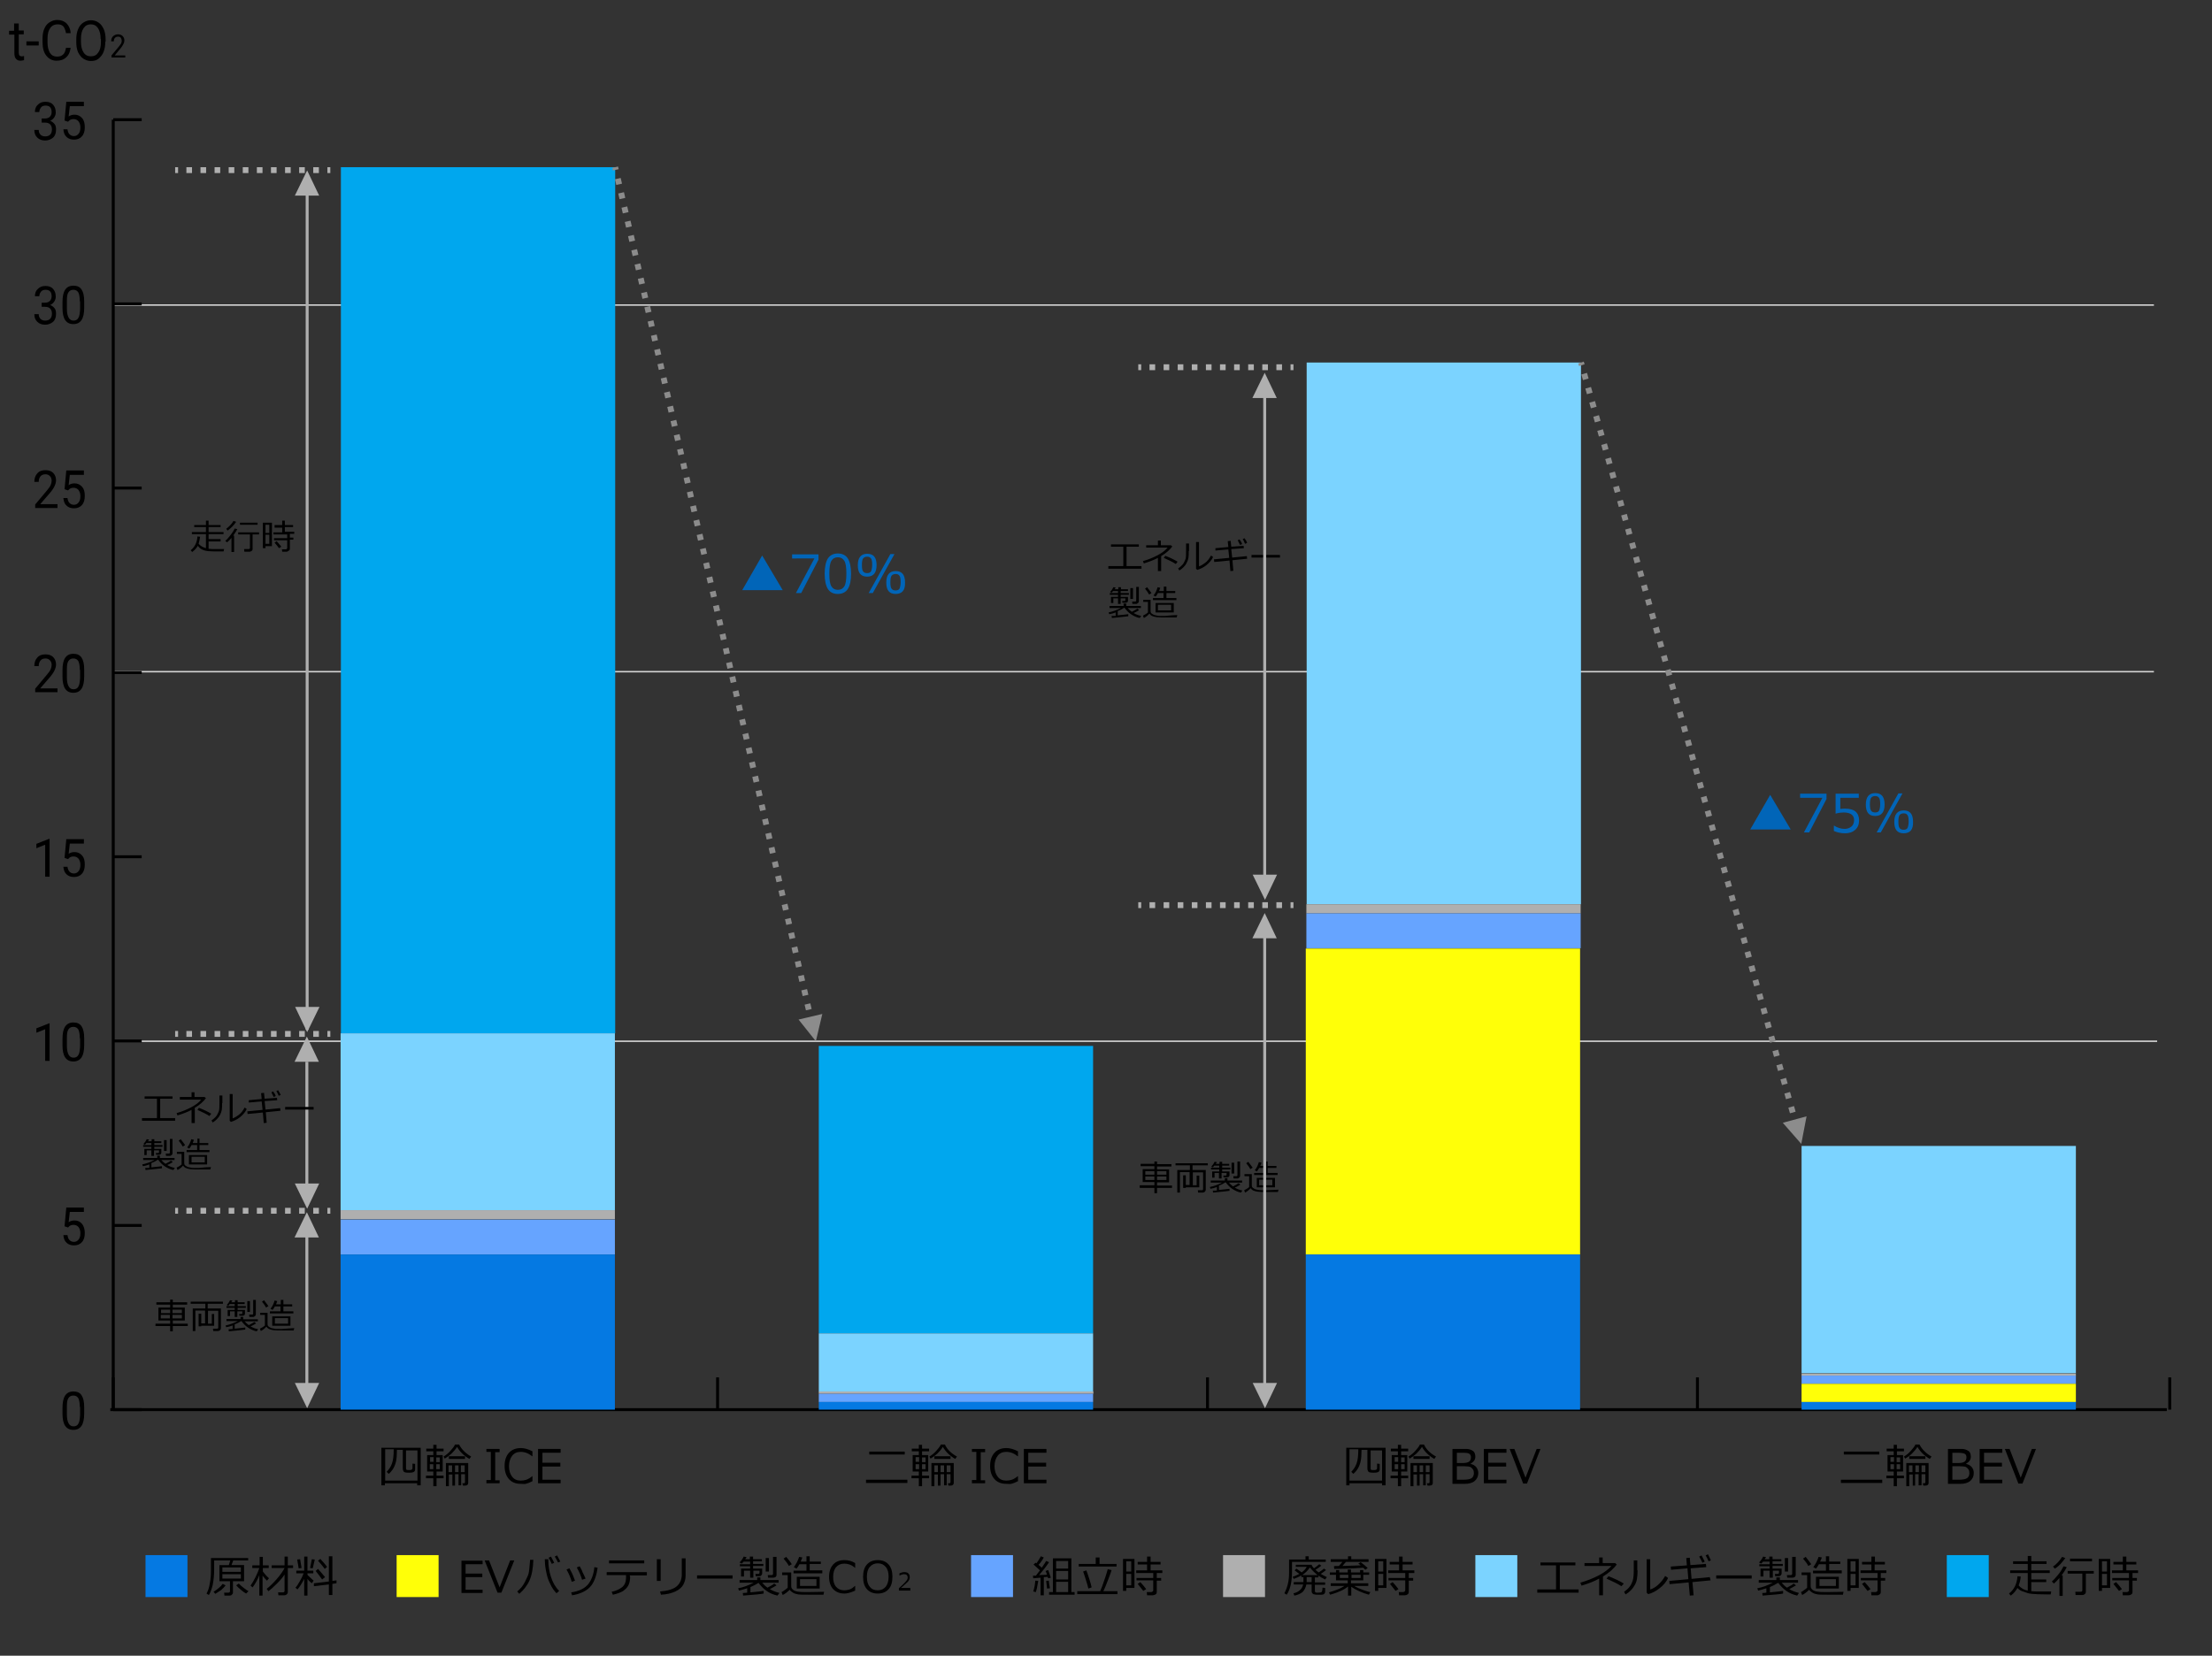 <?xml version="1.0" encoding="utf-8"?>
<!-- Generator: Adobe Illustrator 24.0.0, SVG Export Plug-In . SVG Version: 6.00 Build 0)  -->
<svg version="1.1" id="レイヤー_1" xmlns="http://www.w3.org/2000/svg" xmlns:xlink="http://www.w3.org/1999/xlink" x="0px"
	 y="0px" viewBox="0 0 754 564.5" style="enable-background:new 0 0 754 564.5;" xml:space="preserve">
<rect x="0" y="0" width="754" height="564.5" fill="#333333" stroke="none"/>
<style type="text/css">
	.st0{fill:none;stroke:#D3D3D3;stroke-width:0.5;stroke-miterlimit:10;}
	.st1{fill:none;}
	.st2{fill:none;stroke:#000000;stroke-miterlimit:10;}
	.st3{fill-rule:evenodd;clip-rule:evenodd;fill:#00A7EE;}
	.st4{fill:#00A7EE;}
	.st5{fill-rule:evenodd;clip-rule:evenodd;fill:#7BD3FF;}
	.st6{fill:#AFAFAF;}
	.st7{fill-rule:evenodd;clip-rule:evenodd;fill:#AFAFAF;}
	.st8{fill-rule:evenodd;clip-rule:evenodd;fill:#66A4FF;}
	.st9{fill-rule:evenodd;clip-rule:evenodd;fill:#FFFF08;}
	.st10{fill:#0579E2;}
	.st11{fill-rule:evenodd;clip-rule:evenodd;fill:#0579E2;}
	.st12{fill:none;stroke:#8C8C8C;stroke-width:2;stroke-miterlimit:10;}
	.st13{fill:none;stroke:#8C8C8C;stroke-width:2;stroke-miterlimit:10;stroke-dasharray:1.991,2.987;}
	.st14{fill:#8C8C8C;}
	.st15{fill:none;stroke:#8C8C8C;stroke-width:2;stroke-miterlimit:10;stroke-dasharray:1.998,2.997;}
	.st16{fill:#0165B8;}
	.st17{fill:#FFFF08;}
	.st18{fill:#66A4FF;}
	.st19{fill:#7BD3FF;}
	.st20{fill:none;stroke:#AFAFAF;stroke-width:2;stroke-miterlimit:10;}
	.st21{fill:none;stroke:#AFAFAF;stroke-width:2;stroke-miterlimit:10;stroke-dasharray:1.922,2.883;}
	.st22{fill:none;stroke:#AFAFAF;stroke-miterlimit:10;}
</style>
<line class="st0" x1="40" y1="355" x2="735.3" y2="355"/>
<line class="st0" x1="38.9" y1="229" x2="734.2" y2="229"/>
<line class="st0" x1="38.9" y1="104" x2="734.2" y2="104"/>
<rect class="st1" width="754" height="564.5"/>
<g>
	<g>
		<line class="st2" x1="37.6" y1="480.6" x2="738.6" y2="480.6"/>
		<g>
			<g>
				<line class="st2" x1="38.6" y1="480.6" x2="38.6" y2="469.6"/>
				<line class="st2" x1="244.6" y1="480.6" x2="244.6" y2="469.6"/>
				<line class="st2" x1="411.6" y1="480.6" x2="411.6" y2="469.6"/>
				<line class="st2" x1="578.6" y1="480.6" x2="578.6" y2="469.6"/>
				<line class="st2" x1="739.6" y1="480.6" x2="739.6" y2="469.6"/>
			</g>
			<g>
			</g>
		</g>
	</g>
	<g>
		<line class="st2" x1="38.6" y1="480.6" x2="38.6" y2="40.8"/>
		<g>
			<g>
				<line class="st2" x1="38.6" y1="480.6" x2="48.3" y2="480.6"/>
				<line class="st2" x1="38.6" y1="417.8" x2="48.3" y2="417.8"/>
				<line class="st2" x1="38.6" y1="354.9" x2="48.3" y2="354.9"/>
				<line class="st2" x1="38.6" y1="292.1" x2="48.3" y2="292.1"/>
				<line class="st2" x1="38.6" y1="229.3" x2="48.3" y2="229.3"/>
				<line class="st2" x1="38.6" y1="166.4" x2="48.3" y2="166.4"/>
				<line class="st2" x1="38.6" y1="103.6" x2="48.3" y2="103.6"/>
				<line class="st2" x1="38.6" y1="40.8" x2="48.3" y2="40.8"/>
			</g>
			<g>
			</g>
		</g>
	</g>
	<g>
		<g>
			<g>
				<rect x="116.2" y="57" class="st3" width="93.5" height="295.3"/>
				<rect x="279.1" y="356.6" class="st4" width="93.5" height="98"/>
				<rect x="445.4" y="123.6" class="st5" width="93.5" height="184.7"/>
				<rect x="614.1" y="390.7" class="st5" width="93.5" height="77.5"/>
			</g>
		</g>
		<g>
			<g>
				<rect x="614.1" y="468.3" class="st6" width="93.5" height="0.8"/>
				<rect x="116.1" y="352.3" class="st5" width="93.5" height="60.3"/>
				<rect x="279.1" y="454.6" class="st5" width="93.5" height="19.9"/>
				<rect x="445.3" y="308.3" class="st6" width="93.5" height="3.1"/>
			</g>
		</g>
		<g>
			<g>
				<rect x="116.1" y="412.6" class="st7" width="93.5" height="3.1"/>
				<rect x="279.1" y="474.4" class="st7" width="93.6" height="0.8"/>
				<rect x="445.3" y="311.4" class="st8" width="93.5" height="11.9"/>
				<rect x="614.1" y="469" class="st8" width="93.5" height="2.8"/>
			</g>
		</g>
		<g>
			<g>
				<rect x="116.1" y="415.8" class="st8" width="93.5" height="11.9"/>
				<rect x="279.1" y="475.2" class="st8" width="93.5" height="2.8"/>
				<rect x="445.1" y="323.4" class="st9" width="93.5" height="104.3"/>
				<rect x="614.1" y="471.8" class="st9" width="93.5" height="6.2"/>
			</g>
		</g>
		<g>
			<g>
				<rect x="116.1" y="427.7" class="st10" width="93.5" height="52.9"/>
				<rect x="279.1" y="478" class="st11" width="93.5" height="2.6"/>
				<rect x="445.1" y="427.7" class="st10" width="93.5" height="52.9"/>
				<rect x="614.1" y="478" class="st11" width="93.5" height="2.6"/>
			</g>
		</g>
	</g>
	<g>
		<g>
		</g>
		<g>
		</g>
		<g>
		</g>
		<g>
		</g>
		<g>
		</g>
	</g>
</g>
<g>
	<path d="M142.3,505.7h-11.1v0.7H130v-12.8h13.4v12.8h-1.2V505.7z M131.2,504.8h11.1v-10.3h-3.9v6.2c0,0.2,0.1,0.4,0.2,0.4
		c0.1,0.1,0.4,0.1,0.8,0.1c0.4,0,0.7,0,0.8-0.1c0.1,0,0.2-0.1,0.3-0.2c0.1-0.1,0.1-0.3,0.1-0.7s0-0.7,0-1.2l0.9,0.1v1.8
		c0,0.4-0.1,0.7-0.4,0.9s-0.8,0.3-1.7,0.3c-1,0-1.6-0.1-1.8-0.4s-0.3-0.6-0.3-1v-6.4h-2c0,1.7-0.1,3-0.3,3.9
		c-0.2,0.9-0.5,1.7-0.9,2.4c-0.4,0.7-1,1.4-1.6,1.9l-0.7-0.7c0.8-0.8,1.4-1.7,1.8-2.8c0.4-1.1,0.6-2.6,0.6-4.7v-0.2h-2.9V504.8z"/>
	<path d="M151.2,504h-2.4v2.7h-1.1V504h-2.5v-0.9h2.5v-1.4h-2.1v-5.6h2.1v-1.3h-2.4v-0.9h2.4v-1.3h1.1v1.3h2.4v0.9h-2.4v1.3h2.1v5.6
		h-2.1v1.4h2.4V504z M147.8,496.8h-1.2v1.6h1.2V496.8z M146.5,499.2v1.7h1.2v-1.7H146.5z M149.9,498.5v-1.6h-1.2v1.6H149.9z
		 M149.9,500.9v-1.7h-1.2v1.7H149.9z M160.6,496.6l-0.6,0.8c-1.9-1.1-3.3-2.5-4.2-4.1c-0.5,0.8-1.1,1.5-1.9,2.3
		c-0.8,0.7-1.6,1.3-2.3,1.7l-0.4-0.7c0.8-0.5,1.6-1.1,2.3-1.9s1.3-1.5,1.6-2.2h1.4C157.3,494.1,158.7,495.5,160.6,496.6z
		 M155.1,506.5h-0.9v-3.8h-1.2v4h-1v-7.9h7.6v6.8c0,0.6-0.4,0.9-1.1,0.9h-0.7l-0.2-0.8h0.5c0.3,0,0.4-0.1,0.4-0.4v-2.7h-1.3v3.8
		h-0.9v-3.8h-1.2V506.5z M154.1,501.9v-2.3h-1.2v2.3H154.1z M158.4,497.4H153v-0.9h5.5V497.4z M155.1,499.6v2.3h1.2v-2.3H155.1z
		 M158.4,501.9v-2.3h-1.3v2.3H158.4z"/>
	<path d="M170.3,505.7h-4.5v-1.1h1.5V495h-1.5V494h4.5v1.1h-1.5v9.6h1.5V505.7z"/>
	<path d="M177.6,505.9c-1.8,0-3.1-0.5-4.1-1.6c-1-1.1-1.5-2.6-1.5-4.5c0-1.9,0.5-3.4,1.5-4.5c1-1.1,2.4-1.6,4.1-1.6
		c1.2,0,2.5,0.4,3.9,1.1v1.7h-0.1c-1.2-1-2.5-1.5-3.9-1.5c-1.2,0-2.2,0.4-2.9,1.3c-0.7,0.9-1.1,2.1-1.1,3.6c0,1.5,0.4,2.7,1.1,3.6
		c0.7,0.9,1.7,1.3,2.9,1.3c0.7,0,1.3-0.1,1.9-0.3c0.6-0.2,1.3-0.6,2-1.2h0.1v1.7c-1,0.5-1.8,0.8-2.3,0.9S178.1,505.9,177.6,505.9z"
		/>
	<path d="M191.1,505.7h-7.7V494h7.7v1.3h-6.2v3.4h6.1v1.3h-6.1v4.5h6.2V505.7z"/>
</g>
<g>
	<path d="M78.3,544h-1.8l-0.1-1h1.4c0.4,0,0.6-0.2,0.6-0.5v-3.4h-3.6v-5.5h3.2l0.5-1.6H73v3.1c0,2-0.2,3.8-0.5,5.3
		c-0.4,1.5-0.8,2.6-1.3,3.4l-0.8-0.5c0.5-0.9,0.9-2,1.1-3.4c0.3-1.4,0.4-2.8,0.4-4.3v-4.4h12.7v0.8h-5.1l-0.6,1.6h4.3v5.5h-3.8v3.8
		c0,0.3-0.1,0.6-0.4,0.8C78.9,543.9,78.6,544,78.3,544z M73.4,543.4l-0.6-0.7c1.4-0.9,2.5-1.8,3.1-2.7l1,0.5c-0.3,0.4-0.8,1-1.5,1.6
		C74.6,542.6,74,543,73.4,543.4z M75.8,535.9h6.3v-1.5h-6.3V535.9z M82.1,536.7h-6.3v1.5h6.3V536.7z M83.9,543.3
		c-0.4-0.2-1-0.6-1.7-1.2s-1.3-1.1-1.7-1.6l0.9-0.6c0.5,0.5,1,1,1.7,1.5c0.7,0.5,1.2,0.9,1.6,1.1L83.9,543.3z"/>
	<path d="M86.1,541.2l-0.7-0.6c0.5-0.7,1.1-1.7,1.7-2.9s1-2.2,1.3-3.1h-2.4v-0.9h2.5v-2.9h1.1v2.9h2v0.9h-2v1.2
		c0.6,0.8,1.3,1.6,2.1,2.3l-0.7,0.8c-0.5-0.5-1-1-1.5-1.7v6.8h-1.1V537C87.8,538.6,87,540,86.1,541.2z M91.5,542.5l-0.6-0.8
		c0.9-0.7,2.1-1.8,3.4-3.3c1.3-1.5,2.2-2.8,2.7-3.8h-4.4v-0.9H97v-3h1.1v3h1.8v0.9h-1.8v8.2c0,0.3-0.1,0.6-0.4,0.8
		c-0.2,0.2-0.5,0.3-0.8,0.3h-2l-0.1-1h1.6c0.4,0,0.6-0.2,0.6-0.5v-5.6c-0.6,1-1.5,2-2.7,3.2C93.2,541.1,92.2,542,91.5,542.5z"/>
	<path d="M101.4,541.9l-0.7-0.6c0.4-0.4,0.9-1.1,1.5-2.2c0.6-1,1-1.9,1.3-2.7H101v-0.9h2.7v-4.8h1.1v4.8h2v0.9h-2v0.5
		c0.4,0.5,1.1,1.1,2.1,2l-0.6,0.9c-0.5-0.4-1.1-0.9-1.5-1.5v5.7h-1.1v-5.7C102.9,539.8,102.2,541,101.4,541.9z M101.8,534.7
		c-0.1-0.8-0.3-1.8-0.5-3l1-0.1l0.5,3L101.8,534.7z M106.6,534.7l-0.9-0.1l0.6-3l1,0.1L106.6,534.7z M107,540.8l0-1l5.1-0.6v-8.6
		h1.2v8.4l1.4-0.2v1l-1.4,0.2v3.8h-1.2v-3.6L107,540.8z M109.8,538.5c-0.6-0.9-1.4-1.9-2.2-2.9l0.8-0.7c0.7,0.8,1.5,1.7,2.4,2.8
		L109.8,538.5z M110.7,534.9c-0.6-0.8-1.3-1.7-2.3-2.8l0.8-0.6c1,1.1,1.8,2,2.3,2.7L110.7,534.9z"/>
</g>
<g>
	<path d="M295.2,505.6v-1.1h14.1v1.1H295.2z M296.3,495.9v-1h12.1v1H296.3z"/>
	<path d="M316.7,504h-2.4v2.7h-1.1V504h-2.5v-0.9h2.5v-1.4h-2.1v-5.6h2.1v-1.3h-2.4v-0.9h2.4v-1.3h1.1v1.3h2.4v0.9h-2.4v1.3h2.1v5.6
		h-2.1v1.4h2.4V504z M313.3,496.8h-1.2v1.6h1.2V496.8z M312.1,499.2v1.7h1.2v-1.7H312.1z M315.5,498.5v-1.6h-1.2v1.6H315.5z
		 M315.5,500.9v-1.7h-1.2v1.7H315.5z M326.2,496.6l-0.6,0.8c-1.9-1.1-3.3-2.5-4.2-4.1c-0.5,0.8-1.1,1.5-1.9,2.3
		c-0.8,0.7-1.6,1.3-2.3,1.7l-0.4-0.7c0.8-0.5,1.6-1.1,2.3-1.9s1.3-1.5,1.6-2.2h1.4C322.8,494.1,324.2,495.5,326.2,496.6z
		 M320.6,506.5h-0.9v-3.8h-1.2v4h-1v-7.9h7.6v6.8c0,0.6-0.4,0.9-1.1,0.9h-0.7l-0.2-0.8h0.5c0.3,0,0.4-0.1,0.4-0.4v-2.7h-1.3v3.8
		h-0.9v-3.8h-1.2V506.5z M319.7,501.9v-2.3h-1.2v2.3H319.7z M324,497.4h-5.5v-0.9h5.5V497.4z M320.6,499.6v2.3h1.2v-2.3H320.6z
		 M324,501.9v-2.3h-1.3v2.3H324z"/>
	<path d="M335.8,505.7h-4.5v-1.1h1.5V495h-1.5V494h4.5v1.1h-1.5v9.6h1.5V505.7z"/>
	<path d="M343.1,505.9c-1.8,0-3.1-0.5-4.1-1.6c-1-1.1-1.5-2.6-1.5-4.5c0-1.9,0.5-3.4,1.5-4.5c1-1.1,2.4-1.6,4.1-1.6
		c1.2,0,2.5,0.4,3.9,1.1v1.7h-0.1c-1.2-1-2.5-1.5-3.9-1.5c-1.2,0-2.2,0.4-2.9,1.3c-0.7,0.9-1.1,2.1-1.1,3.6c0,1.5,0.4,2.7,1.1,3.6
		c0.7,0.9,1.7,1.3,2.9,1.3c0.7,0,1.3-0.1,1.9-0.3c0.6-0.2,1.3-0.6,2-1.2h0.1v1.7c-1,0.5-1.8,0.8-2.3,0.9S343.6,505.9,343.1,505.9z"
		/>
	<path d="M356.7,505.7H349V494h7.7v1.3h-6.2v3.4h6.1v1.3h-6.1v4.5h6.2V505.7z"/>
</g>
<g>
	<path d="M471.2,505.7H460v0.7h-1.1v-12.8h13.4v12.8h-1.2V505.7z M460,504.8h11.1v-10.3h-3.9v6.2c0,0.2,0.1,0.4,0.2,0.4
		c0.1,0.1,0.4,0.1,0.8,0.1c0.4,0,0.7,0,0.8-0.1c0.1,0,0.2-0.1,0.3-0.2c0.1-0.1,0.1-0.3,0.1-0.7s0-0.7,0-1.2l0.9,0.1v1.8
		c0,0.4-0.1,0.7-0.4,0.9s-0.8,0.3-1.7,0.3c-1,0-1.6-0.1-1.8-0.4s-0.3-0.6-0.3-1v-6.4h-2c0,1.7-0.1,3-0.3,3.9
		c-0.2,0.9-0.5,1.7-0.9,2.4c-0.4,0.7-1,1.4-1.6,1.9l-0.7-0.7c0.8-0.8,1.4-1.7,1.8-2.8c0.4-1.1,0.6-2.6,0.6-4.7v-0.2H460V504.8z"/>
	<path d="M480,504h-2.4v2.7h-1.1V504H474v-0.9h2.5v-1.4h-2.1v-5.6h2.1v-1.3h-2.4v-0.9h2.4v-1.3h1.1v1.3h2.4v0.9h-2.4v1.3h2.1v5.6
		h-2.1v1.4h2.4V504z M476.6,496.8h-1.2v1.6h1.2V496.8z M475.4,499.2v1.7h1.2v-1.7H475.4z M478.8,498.5v-1.6h-1.2v1.6H478.8z
		 M478.8,500.9v-1.7h-1.2v1.7H478.8z M489.5,496.6l-0.6,0.8c-1.9-1.1-3.3-2.5-4.2-4.1c-0.5,0.8-1.1,1.5-1.9,2.3
		c-0.8,0.7-1.6,1.3-2.3,1.7l-0.4-0.7c0.8-0.5,1.6-1.1,2.3-1.9s1.3-1.5,1.6-2.2h1.4C486.1,494.1,487.5,495.5,489.5,496.6z
		 M483.9,506.5H483v-3.8h-1.2v4h-1v-7.9h7.6v6.8c0,0.6-0.4,0.9-1.1,0.9h-0.7l-0.2-0.8h0.5c0.3,0,0.4-0.1,0.4-0.4v-2.7H486v3.8h-0.9
		v-3.8h-1.2V506.5z M483,501.9v-2.3h-1.2v2.3H483z M487.3,497.4h-5.5v-0.9h5.5V497.4z M483.9,499.6v2.3h1.2v-2.3H483.9z
		 M487.3,501.9v-2.3H486v2.3H487.3z"/>
	<path d="M495.1,505.7V494h3.5c0.5,0,1,0,1.4,0c0.4,0,0.8,0.1,1.1,0.2c0.4,0.1,0.7,0.3,1,0.5s0.5,0.5,0.6,0.8
		c0.1,0.3,0.2,0.7,0.2,1.1c0,1-0.5,1.8-1.6,2.4v0.1c0.8,0.2,1.4,0.5,1.9,1.1c0.4,0.5,0.7,1.2,0.7,2c0,1.1-0.4,2-1.2,2.7s-2,1-3.4,1
		H495.1z M496.6,495.2v3.6h2.1c1,0,1.7-0.2,2.1-0.5s0.6-0.8,0.6-1.5c0-0.5-0.2-0.9-0.5-1.1c-0.3-0.3-1.1-0.4-2.4-0.4H496.6z
		 M496.6,500v4.5h2.1c1.5,0,2.5-0.2,3-0.6c0.5-0.4,0.7-1,0.7-1.7c0-0.5-0.1-0.9-0.3-1.2c-0.2-0.3-0.5-0.6-0.8-0.8
		c-0.4-0.2-1.1-0.3-2.2-0.3H496.6z"/>
	<path d="M513.5,505.7h-7.7V494h7.7v1.3h-6.2v3.4h6.1v1.3h-6.1v4.5h6.2V505.7z"/>
	<path d="M525.1,494l-4.6,11.8h-1.3l-4.6-11.8h1.6l3.8,9.8l3.8-9.8H525.1z"/>
</g>
<g>
	<path d="M627.5,505.6v-1.1h14.1v1.1H627.5z M628.5,495.9v-1h12.1v1H628.5z"/>
	<path d="M649,504h-2.4v2.7h-1.1V504H643v-0.9h2.5v-1.4h-2.1v-5.6h2.1v-1.3h-2.4v-0.9h2.4v-1.3h1.1v1.3h2.4v0.9h-2.4v1.3h2.1v5.6
		h-2.1v1.4h2.4V504z M645.6,496.8h-1.2v1.6h1.2V496.8z M644.4,499.2v1.7h1.2v-1.7H644.4z M647.7,498.5v-1.6h-1.2v1.6H647.7z
		 M647.7,500.9v-1.7h-1.2v1.7H647.7z M658.4,496.6l-0.6,0.8c-1.9-1.1-3.3-2.5-4.2-4.1c-0.5,0.8-1.1,1.5-1.9,2.3s-1.6,1.3-2.3,1.7
		l-0.4-0.7c0.8-0.5,1.6-1.1,2.3-1.9s1.3-1.5,1.6-2.2h1.4C655.1,494.1,656.5,495.5,658.4,496.6z M652.9,506.5h-0.9v-3.8h-1.2v4h-1
		v-7.9h7.6v6.8c0,0.6-0.4,0.9-1.1,0.9h-0.7l-0.2-0.8h0.5c0.3,0,0.4-0.1,0.4-0.4v-2.7H655v3.8H654v-3.8h-1.2V506.5z M651.9,501.9
		v-2.3h-1.2v2.3H651.9z M656.3,497.4h-5.5v-0.9h5.5V497.4z M652.9,499.6v2.3h1.2v-2.3H652.9z M656.3,501.9v-2.3H655v2.3H656.3z"/>
	<path d="M664,505.7V494h3.5c0.5,0,1,0,1.4,0s0.8,0.1,1.1,0.2s0.7,0.3,1,0.5s0.5,0.5,0.6,0.8s0.2,0.7,0.2,1.1c0,1-0.5,1.8-1.6,2.4
		v0.1c0.8,0.2,1.4,0.5,1.9,1.1s0.7,1.2,0.7,2c0,1.1-0.4,2-1.2,2.7s-2,1-3.4,1H664z M665.5,495.2v3.6h2.1c1,0,1.7-0.2,2.1-0.5
		s0.6-0.8,0.6-1.5c0-0.5-0.2-0.9-0.5-1.1s-1.1-0.4-2.4-0.4H665.5z M665.5,500v4.5h2.1c1.5,0,2.5-0.2,3-0.6s0.7-1,0.7-1.7
		c0-0.5-0.1-0.9-0.3-1.2s-0.5-0.6-0.8-0.8s-1.1-0.3-2.2-0.3H665.5z"/>
	<path d="M682.5,505.7h-7.7V494h7.7v1.3h-6.2v3.4h6.1v1.3h-6.1v4.5h6.2V505.7z"/>
	<path d="M694,494l-4.6,11.8H688l-4.6-11.8h1.6l3.8,9.8l3.8-9.8H694z"/>
</g>
<g>
	<g>
		<path class="st6" d="M100.5,66.7l4.2-8.6l4.1,8.6H100.5z"/>
	</g>
</g>
<g>
	<g>
		<path class="st6" d="M108.9,343.3l-4.2,8.6l-4.1-8.6H108.9z"/>
	</g>
	<g>
		<path class="st6" d="M100.4,362l4.2-8.6l4.1,8.6H100.4z"/>
	</g>
	<g>
		<path class="st6" d="M108.8,403.5l-4.1,8.6l-4.2-8.6H108.8z"/>
	</g>
	<g>
		<path class="st6" d="M100.4,421.9l4.2-8.6l4.1,8.6H100.4z"/>
	</g>
	<g>
		<path class="st6" d="M108.8,471.5l-4.1,8.6l-4.2-8.6H108.8z"/>
	</g>
</g>
<g>
	<g>
		<path class="st6" d="M426.9,319.9l4.2-8.6l4.1,8.6H426.9z"/>
	</g>
	<g>
		<path class="st6" d="M435.3,471.5l-4.1,8.6l-4.2-8.6H435.3z"/>
	</g>
</g>
<g>
	<g>
		<path class="st6" d="M426.9,135.7l4.2-8.6l4.1,8.6H426.9z"/>
	</g>
	<g>
		<path class="st6" d="M435.3,298.2l-4.1,8.6l-4.2-8.6H435.3z"/>
	</g>
</g>
<g>
	<g>
		<g>
			<line class="st12" x1="209.7" y1="57" x2="209.9" y2="57.9"/>
			<line class="st13" x1="210.6" y1="60.9" x2="276" y2="345.6"/>
			<line class="st12" x1="276.3" y1="347.1" x2="276.6" y2="348.1"/>
		</g>
	</g>
	<g>
		<g>
			<path class="st14" d="M280.3,345.7l-2.2,9.3l-5.9-7.4L280.3,345.7z"/>
		</g>
	</g>
</g>
<g>
	<g>
		<g>
			<line class="st12" x1="538.9" y1="123.6" x2="539.2" y2="124.5"/>
			<line class="st15" x1="540" y1="127.4" x2="611.5" y2="380.7"/>
			<line class="st12" x1="611.9" y1="382.2" x2="612.2" y2="383.1"/>
		</g>
	</g>
	<g>
		<g>
			<path class="st14" d="M615.8,380.6L614,390l-6.3-7.2L615.8,380.6z"/>
		</g>
	</g>
</g>
<g>
	<path class="st16" d="M253,201.2l6.8-11.8l7,11.8H253z"/>
	<path class="st16" d="M279,190.8l-5.9,11.4h-1.8l6.3-11.8H270V189h9V190.8z"/>
	<path class="st16" d="M285.6,202.5c-1.6,0-2.7-0.6-3.4-1.7s-1.1-2.9-1.1-5.2s0.4-4.1,1.1-5.2s1.9-1.7,3.4-1.7
		c1.5,0,2.7,0.6,3.4,1.7s1.1,2.9,1.1,5.2c0,2.4-0.4,4.1-1.1,5.2S287.1,202.5,285.6,202.5z M285.6,190c-1,0-1.7,0.4-2.2,1.2
		s-0.7,2.2-0.7,4.4c0,2.1,0.2,3.5,0.7,4.3s1.2,1.2,2.2,1.2s1.7-0.4,2.2-1.2s0.7-2.2,0.7-4.4c0-2.1-0.2-3.5-0.7-4.3
		S286.6,190,285.6,190z"/>
	<path class="st16" d="M295.6,196.6c-2.2,0-3.2-1.3-3.2-3.9c0-2.6,1.1-3.9,3.2-3.9c2.2,0,3.2,1.3,3.2,3.9
		C298.8,195.3,297.7,196.6,295.6,196.6z M295.6,189.8c-0.6,0-1.1,0.2-1.4,0.6s-0.4,1.2-0.4,2.2c0,1.1,0.1,1.8,0.4,2.2
		s0.7,0.6,1.4,0.6c0.6,0,1.1-0.2,1.3-0.6s0.4-1.2,0.4-2.2c0-1-0.1-1.8-0.4-2.2S296.2,189.8,295.6,189.8z M304.9,188.9l-7.4,13.3
		h-1.4l7.4-13.3H304.9z M305.3,202.5c-2.2,0-3.2-1.3-3.2-3.9c0-2.6,1.1-3.9,3.2-3.9c2.2,0,3.2,1.3,3.2,3.9
		C308.6,201.2,307.5,202.5,305.3,202.5z M305.3,195.7c-0.6,0-1.1,0.2-1.4,0.6s-0.4,1.2-0.4,2.2c0,1.1,0.1,1.8,0.4,2.2
		s0.7,0.6,1.4,0.6c0.6,0,1.1-0.2,1.3-0.6s0.4-1.2,0.4-2.2c0-1-0.1-1.8-0.4-2.2S306,195.7,305.3,195.7z"/>
</g>
<g>
	<path class="st16" d="M596.6,282.8l6.8-11.8l7,11.8H596.6z"/>
	<path class="st16" d="M622.6,272.4l-5.9,11.4h-1.8l6.3-11.8h-7.6v-1.4h9V272.4z"/>
	<path class="st16" d="M625.1,283.3v-1.8h0.1c1.1,0.7,2.3,1.1,3.6,1.1c0.9,0,1.7-0.3,2.3-0.8s0.9-1.3,0.9-2.2c0-1.7-1.2-2.6-3.6-2.6
		c-0.7,0-1.6,0.1-2.7,0.4v-6.8h7.9v1.4h-6.3v3.8c0.8-0.1,1.3-0.1,1.6-0.1c1.6,0,2.8,0.3,3.6,1s1.2,1.7,1.2,3c0,1.3-0.4,2.4-1.3,3.2
		s-2,1.2-3.5,1.2C627.5,284.1,626.2,283.8,625.1,283.3z"/>
	<path class="st16" d="M639.2,278.2c-2.2,0-3.2-1.3-3.2-3.9c0-2.6,1.1-3.9,3.2-3.9c2.2,0,3.2,1.3,3.2,3.9
		C642.4,276.9,641.3,278.2,639.2,278.2z M639.2,271.4c-0.6,0-1.1,0.2-1.4,0.6s-0.4,1.2-0.4,2.2c0,1.1,0.1,1.8,0.4,2.2
		s0.7,0.6,1.4,0.6c0.6,0,1.1-0.2,1.3-0.6s0.4-1.2,0.4-2.2c0-1-0.1-1.8-0.4-2.2S639.8,271.4,639.2,271.4z M648.5,270.5l-7.4,13.3
		h-1.4l7.4-13.3H648.5z M648.9,284.1c-2.2,0-3.2-1.3-3.2-3.9c0-2.6,1.1-3.9,3.2-3.9c2.2,0,3.2,1.3,3.2,3.9
		C652.2,282.8,651.1,284.1,648.9,284.1z M648.9,277.3c-0.6,0-1.1,0.2-1.4,0.6s-0.4,1.2-0.4,2.2c0,1.1,0.1,1.8,0.4,2.2
		s0.7,0.6,1.4,0.6c0.6,0,1.1-0.2,1.3-0.6s0.4-1.2,0.4-2.2c0-1-0.1-1.8-0.4-2.2S649.6,277.3,648.9,277.3z"/>
</g>
<rect x="49.6" y="530.2" class="st10" width="14.3" height="14.3"/>
<g>
	<path d="M164.5,543.1h-7.2v-11h7.2v1.2h-5.8v3.2h5.7v1.2h-5.7v4.3h5.8V543.1z"/>
	<path d="M175.3,532l-4.4,11h-1.3l-4.4-11h1.5l3.6,9.2l3.6-9.2H175.3z"/>
	<path d="M181.8,531.8c-0.1,2.9-0.5,5.2-1.3,7c-0.8,1.8-2,3.3-3.5,4.6l-0.7-0.8c0.6-0.5,1.1-1,1.5-1.5s0.8-1.1,1.1-1.7
		c0.3-0.6,0.6-1.2,0.9-1.9c0.3-0.6,0.5-1.4,0.6-2.4c0.1-1,0.2-2.1,0.3-3.3H181.8z M190.6,542.4l-0.9,0.8c-0.8-0.8-1.6-1.9-2.2-3.3
		c-0.7-1.3-1.1-2.8-1.4-4.4s-0.4-2.9-0.4-3.9h1.2v0.1c0,2.1,0.3,4.1,0.9,5.9C188.4,539.5,189.3,541.1,190.6,542.4z M188.9,532.8
		l-0.8,0.4c-0.4-0.8-0.7-1.5-1.1-2.1l0.8-0.4C188.2,531.5,188.6,532.1,188.9,532.8z M191,532.4l-0.8,0.3c-0.3-0.7-0.7-1.4-1.1-2
		l0.8-0.4C190.2,530.9,190.6,531.6,191,532.4z"/>
	<path d="M196,538.9l-1.1,0.4c-0.4-1.4-1-2.8-1.8-4.2l1-0.4c0.4,0.7,0.7,1.3,0.9,1.7S195.5,537.6,196,538.9z M203.7,534.5
		c-0.4,3-1.3,5.3-2.7,6.7s-3.5,2.3-6,2.7l-0.3-1c2.8-0.4,4.7-1.4,5.9-2.9c1.1-1.5,1.8-3.4,2-5.7L203.7,534.5z M199.6,538.2l-1.2,0.4
		c-0.3-1.2-0.9-2.6-1.8-4.2l1-0.4c0.6,1,0.9,1.7,1,2.1C198.8,536.4,199.1,537.1,199.6,538.2z"/>
	<path d="M214.8,537.5c0,1.2-0.2,2.2-0.6,3c-0.4,0.8-1.1,1.4-1.9,2c-0.9,0.5-2,0.9-3.4,1.2l-0.4-1c1.5-0.3,2.7-0.9,3.6-1.6
		c0.9-0.8,1.3-1.8,1.3-3.3V537h-6.6V536h13.7v1.1h-5.8V537.5z M219.6,533h-12v-1h12V533z"/>
	<path d="M225.2,539h-1.3v-7.4h1.3V539z M233.7,537.2c0,1.1-0.3,2.2-0.8,3.1c-0.5,0.9-1.4,1.7-2.7,2.3c-1.3,0.6-2.9,1-4.9,1.1
		l-0.3-1.1c2.6-0.2,4.5-0.8,5.6-1.7s1.8-2.3,1.8-4v-5.6h1.3V537.2z"/>
	<path d="M249.7,538.2h-12.1v-1.1h12.1V538.2z"/>
	<path d="M254.7,543v-1.5c-1,0.3-1.9,0.6-2.8,0.8l-0.3-0.8c1.8-0.3,3.5-1,5.3-1.9h-4.8v-0.9h6v-0.9h1.1v0.9h6.2v0.9h-5.6
		c0.5,0.6,1.1,1.2,1.8,1.7c1.1-0.6,1.9-1,2.3-1.4l0.8,0.6c-0.6,0.4-1.4,0.8-2.3,1.3c1,0.6,2.1,1,3.3,1.3L265,544
		c-1.3-0.3-2.6-0.8-3.7-1.6c-1.1-0.8-2-1.7-2.7-2.7h-0.1c-0.8,0.5-1.7,1-2.7,1.4v1.8c2.3-0.2,3.8-0.4,4.5-0.5l0,0.9
		c-0.8,0.2-3.2,0.4-7,0.7l-0.1-0.9C253.6,543.1,254.1,543.1,254.7,543z M258.8,537.4h-1.2l-0.1-0.8h0.9c0.3,0,0.5-0.1,0.5-0.4v-0.7
		h-2.1v2.4h-1.1v-2.4h-2.1v2h-1v-2.7h3.1V534h-3.5v-0.7h3.5v-0.9h-2.2c-0.3,0.3-0.5,0.6-0.7,0.7l-0.7-0.4c0.5-0.5,1-1.1,1.4-2l1,0.2
		c-0.1,0.2-0.3,0.4-0.5,0.7h1.6v-0.9h1.1v0.9h3v0.7h-3v0.9h3.5v0.7h-3.5v0.9h3.1v1.6c0,0.3-0.1,0.5-0.3,0.7
		C259.4,537.3,259.1,537.4,258.8,537.4z M261,535.8v-4.6h1.1v4.6H261z M263.5,537.9h-1.7l-0.1-0.9h1.3c0.4,0,0.5-0.2,0.5-0.5v-5.7
		h1.2v6.1c0,0.3-0.1,0.6-0.4,0.8C264.1,537.8,263.8,537.9,263.5,537.9z"/>
	<path d="M280.9,542.7l-0.2,1l-4.1,0c-2.3,0-3.8,0-4.5-0.1s-1.3-0.3-1.8-0.6c-0.5-0.3-0.9-0.6-1.1-1c-0.8,0.8-1.6,1.4-2.4,1.8
		l-0.4-1c0.3-0.1,0.6-0.3,1.1-0.7c0.5-0.3,0.8-0.6,1-0.8V537h-1.9v-0.9h3.1v4.7c0,0.5,0.2,0.8,0.5,1.1c0.3,0.3,0.7,0.5,1.1,0.6
		c0.4,0.1,0.8,0.2,1.2,0.2c0.4,0.1,1.5,0.1,3.3,0.1C278.2,542.8,279.8,542.7,280.9,542.7z M269.9,533.3l-1,0.6
		c-0.4-0.8-1-1.6-1.8-2.5l0.9-0.6C268.8,531.8,269.5,532.6,269.9,533.3z M280.4,536.4h-9.9v-0.9h4.4v-2.2h-2.4
		c-0.4,0.7-0.7,1.2-1,1.5l-0.9-0.5c0.8-1.1,1.4-2.2,1.8-3.5l1.1,0.2c-0.2,0.5-0.3,0.9-0.6,1.4h2v-1.8h1.1v1.8h3.8v0.8h-3.8v2.2h4.3
		V536.4z M279.4,541.6h-7.8v-4h7.8V541.6z M278.3,540.7v-2.3h-5.6v2.3H278.3z"/>
	<path d="M287.9,543.3c-1.7,0-2.9-0.5-3.9-1.5c-0.9-1-1.4-2.4-1.4-4.2c0-1.8,0.5-3.2,1.4-4.2c0.9-1,2.2-1.5,3.9-1.5
		c1.2,0,2.4,0.3,3.6,1v1.6h-0.1c-1.1-1-2.4-1.4-3.6-1.4c-1.2,0-2.1,0.4-2.8,1.2c-0.7,0.8-1,1.9-1,3.4c0,1.4,0.3,2.5,1,3.3
		c0.7,0.8,1.6,1.2,2.8,1.2c0.6,0,1.2-0.1,1.8-0.3c0.6-0.2,1.2-0.6,1.8-1.2h0.1v1.6c-0.9,0.4-1.7,0.7-2.2,0.8
		C288.8,543.2,288.4,543.3,287.9,543.3z"/>
	<path d="M299.2,543.3c-1.6,0-2.8-0.5-3.7-1.5c-0.9-1-1.3-2.4-1.3-4.2c0-1.8,0.4-3.2,1.3-4.2c0.9-1,2.1-1.5,3.7-1.5
		c1.6,0,2.8,0.5,3.7,1.5c0.9,1,1.3,2.4,1.3,4.2c0,1.8-0.4,3.2-1.3,4.2C302,542.8,300.8,543.3,299.2,543.3z M299.2,533
		c-1.1,0-2,0.4-2.7,1.2s-1,1.9-1,3.4c0,1.5,0.3,2.6,1,3.4c0.6,0.8,1.5,1.2,2.7,1.2c1.1,0,2-0.4,2.7-1.2c0.6-0.8,1-1.9,1-3.4
		c0-1.5-0.3-2.6-1-3.4S300.4,533,299.2,533z"/>
</g>
<rect x="135.2" y="530.2" class="st17" width="14.3" height="14.3"/>
<g>
	<path d="M353.1,542.8l-0.9-0.2c0.4-1.2,0.6-2.4,0.7-3.7l1,0.1C353.6,541,353.3,542.2,353.1,542.8z M354.7,544v-6.1l-2.5,0.2
		l-0.1-0.9h0.4c0.1,0,0.3,0,0.6,0c0.5-0.7,1-1.3,1.4-1.8l-2.2-2l0.7-0.6l0.3,0.2c0.6-0.9,1.1-1.6,1.5-2.4l1,0.4
		c-0.5,0.9-1.1,1.8-1.8,2.5c0.4,0.4,0.8,0.7,1.1,1c0.7-1,1.2-1.8,1.5-2.3l1,0.4c-1,1.5-2.1,2.9-3.4,4.4c0.9,0,1.8-0.1,2.7-0.1
		c-0.2-0.5-0.3-1-0.5-1.3l0.9-0.3c0.2,0.6,0.5,1.5,0.9,2.6l-0.9,0.2c0-0.1-0.1-0.2-0.2-0.5c-0.2,0-0.7,0.1-1.3,0.1v6.2H354.7z
		 M356.9,541.6c-0.1-1.1-0.2-2-0.3-2.6l0.9-0.1c0.1,0.9,0.2,1.8,0.4,2.6L356.9,541.6z M357.6,543.7v-0.9h1.3v-11.5h6.3v11.5h1.1v0.9
		H357.6z M364.1,534.8v-2.6H360v2.6H364.1z M360,538.5h4.1v-2.9H360V538.5z M360,542.8h4.1v-3.5H360V542.8z"/>
	<path d="M367.2,543.5v-1h7.8c0.4-0.9,0.9-2.1,1.4-3.7c0.6-1.6,0.9-2.9,1.2-3.8l1.3,0.3c-0.2,0.8-0.7,2-1.3,3.6
		c-0.6,1.6-1.1,2.8-1.5,3.6h4.8v1H367.2z M367.7,534.1v-0.9h5.8v-2.2h1.3v2.2h5.8v0.9H367.7z M371,541.6c-0.2-0.8-0.5-1.9-0.9-3.1
		c-0.4-1.3-0.7-2.2-0.9-2.7l1.1-0.4c0.2,0.6,0.6,1.5,1,2.9c0.4,1.3,0.7,2.3,0.8,2.9L371,541.6z"/>
	<path d="M383.9,541.4v1h-1.1v-10.9h3.9v9.9H383.9z M385.6,532.3h-1.7v3.5h1.7V532.3z M383.9,536.6v3.9h1.7v-3.9H383.9z
		 M392.8,543.9H391l-0.1-1.1h1.5c0.2,0,0.3-0.1,0.5-0.2c0.1-0.1,0.2-0.2,0.2-0.4v-3.4h-5.7V538h5.7v-1.7h-5.8v-0.9h3.7v-2h-3.2v-0.9
		h3.2v-1.8h1.2v1.8h3.4v0.9h-3.4v2h4v0.9h-1.9v1.7h1.5v0.9h-1.5v3.9c0,0.3-0.1,0.6-0.4,0.8C393.5,543.8,393.2,543.9,392.8,543.9z
		 M389.7,542.4c-0.4-0.5-1-1.3-1.9-2.4l0.9-0.6c0.7,0.7,1.3,1.5,2,2.4L389.7,542.4z"/>
</g>
<rect x="331" y="530.2" class="st18" width="14.3" height="14.3"/>
<g>
	<path d="M440.4,532.5v3.3c0,3.5-0.6,6.1-1.8,7.9l-0.8-0.5c0.5-0.9,0.9-2,1.2-3.2c0.3-1.2,0.4-2.5,0.4-3.8v-4.5h5.6v-1.1h1.1v1.1
		h5.8v0.8H440.4z M441.2,544l-0.3-0.8c0.7-0.1,1.4-0.4,2-0.9c0.7-0.5,1.1-1.2,1.3-2.1H441v-0.8h3.3c0-0.1,0-0.3,0-0.5v-1.2h-0.7
		v-0.6c-0.8,0.5-1.7,0.9-2.6,1.2l-0.4-0.7c0.8-0.3,1.6-0.6,2.3-1c-0.3-0.2-0.8-0.6-1.6-1.2l0.6-0.6c0.5,0.3,1.1,0.8,1.8,1.3
		c0.8-0.6,1.4-1.2,1.7-1.9h-3.7v-0.7h5.4c0.1,0.4,0.4,0.8,0.8,1.2c0.6-0.4,1.2-0.9,1.8-1.4l0.7,0.5c-0.6,0.5-1.3,1-2,1.4
		c0.3,0.3,0.7,0.6,1.1,0.9c0.7-0.4,1.3-0.9,1.8-1.3l0.7,0.5c-0.6,0.5-1.2,0.9-1.8,1.3c0.7,0.4,1.4,0.8,2.1,1.1l-0.6,0.8
		c-0.8-0.4-1.6-0.8-2.3-1.3v0.6h-1.2v1.7h3.5v0.8h-3.5v2.1c0,0.2,0.1,0.4,0.2,0.5c0.1,0.1,0.4,0.1,0.9,0.1c0.7,0,1.1-0.1,1.2-0.2
		s0.3-0.6,0.3-1.5l0.9,0.1v1.3c0,0.3-0.1,0.5-0.3,0.7s-0.5,0.3-0.9,0.3s-0.8,0-1.3,0c-0.5,0-0.8,0-1.1-0.1c-0.3,0-0.5-0.1-0.7-0.3
		c-0.2-0.2-0.3-0.4-0.3-0.7v-2.4h-1.8c-0.2,1-0.6,1.8-1.2,2.5C443.4,543.3,442.4,543.8,441.2,544z M446.5,534.4
		c-0.6,0.9-1.4,1.8-2.6,2.6h5.2C448,536.1,447.1,535.2,446.5,534.4z M445.4,537.7v1.7h1.7v-1.7H445.4z"/>
	<path d="M453.4,543.7l-0.4-0.8c0.7-0.2,1.6-0.5,2.7-0.9s2-0.9,2.6-1.3h-4.7v-0.9h5.8v-1h-4v-1.9h-2.1v-0.8h2.1v-0.8h1.1v0.8h2.9v-1
		h1.1v1h3.1v-0.8h1.1v0.8h2v0.8h-2v1.9h-4.2v1h5.9v0.9h-4.8c0.8,0.5,1.7,0.9,2.8,1.3s1.9,0.7,2.7,0.8l-0.5,0.9
		c-1.1-0.3-2.2-0.7-3.3-1.2s-2-1-2.7-1.5v3h-1.1v-3.1C458.2,542,456.2,542.9,453.4,543.7z M456.4,533.9c0.4-0.5,0.8-0.9,1.2-1.4h-4
		v-0.9h5.9v-1h1.1v1h5.9v0.9h-7.7c-0.3,0.3-0.7,0.8-1.2,1.4l3-0.1l3.2-0.1c-0.3-0.3-0.6-0.5-0.8-0.6l0.8-0.5c1.1,0.8,1.9,1.5,2.4,2
		l-0.8,0.6c-0.2-0.2-0.4-0.4-0.7-0.7c-4.2,0.3-7.5,0.4-9.9,0.4l-0.1-0.9C454.9,533.9,455.5,533.9,456.4,533.9z M459.6,538v-1.1h-2.9
		v1.1H459.6z M460.7,536.9v1.1h3.1v-1.1H460.7z"/>
	<path d="M469.8,541.4v1h-1.1v-10.9h3.9v9.9H469.8z M471.5,532.3h-1.7v3.5h1.7V532.3z M469.8,536.6v3.9h1.7v-3.9H469.8z
		 M478.8,543.9h-1.9l-0.1-1.1h1.5c0.2,0,0.3-0.1,0.5-0.2c0.1-0.1,0.2-0.2,0.2-0.4v-3.4h-5.7V538h5.7v-1.7h-5.8v-0.9h3.7v-2h-3.2
		v-0.9h3.2v-1.8h1.2v1.8h3.4v0.9h-3.4v2h4v0.9h-1.9v1.7h1.5v0.9h-1.5v3.9c0,0.3-0.1,0.6-0.4,0.8S479.2,543.9,478.8,543.9z
		 M475.7,542.4c-0.4-0.5-1-1.3-1.9-2.4l0.9-0.6c0.7,0.7,1.3,1.5,2,2.4L475.7,542.4z"/>
</g>
<rect x="416.9" y="530.2" class="st6" width="14.3" height="14.3"/>
<g>
	<path d="M687.7,541.4c-0.6,1-1.3,1.9-2.3,2.6l-0.6-0.7c1.8-1.4,2.7-3.3,2.9-5.9l1.1,0.1c-0.1,1.1-0.3,2.1-0.7,3
		c0.8,1,1.9,1.6,3.1,1.8v-6h-6v-0.9h6v-2.2h-5v-0.9h5v-1.8h1.2v1.8h5.2v0.9h-5.2v2.2h6.3v0.9h-6.3v2.2h5.1v0.9h-5.1v3.1
		c0.7,0.1,1.8,0.1,3.4,0.1h0.1c1.5,0,2.6,0,3.3,0l-0.2,1h-1.1c-2.6,0-4.4-0.1-5.4-0.2c-1-0.1-1.9-0.4-2.6-0.7
		C688.8,542.4,688.2,542,687.7,541.4z"/>
	<path d="M702,544v-6c-0.7,0.8-1.3,1.4-1.9,1.9l-0.7-0.7c0.8-0.7,1.5-1.5,2.3-2.5c0.8-1,1.3-1.9,1.7-2.7l1.1,0.3
		c-0.4,0.8-1,1.8-1.8,2.8h0.4v7H702z M700.4,534.8l-0.6-0.7c1.2-0.8,2.2-1.9,3.1-3.3l1.1,0.4c-0.5,0.7-1.1,1.4-1.7,2.1
		C701.6,534,701,534.5,700.4,534.8z M709.8,543.8h-2.3l-0.1-1.1h1.8c0.4,0,0.6-0.2,0.6-0.5v-5.7h-5v-0.9h8.9v0.9h-2.7v6.2
		c0,0.3-0.1,0.6-0.4,0.8C710.4,543.7,710.2,543.8,709.8,543.8z M705.6,532.3v-0.9h7.5v0.9H705.6z"/>
	<path d="M716.5,541.4v1h-1.1v-10.9h3.9v9.9H716.5z M718.2,532.3h-1.7v3.5h1.7V532.3z M716.5,536.6v3.9h1.7v-3.9H716.5z
		 M725.5,543.9h-1.9l-0.1-1.1h1.5c0.2,0,0.3-0.1,0.5-0.2c0.1-0.1,0.2-0.2,0.2-0.4v-3.4H720V538h5.7v-1.7h-5.8v-0.9h3.7v-2h-3.2v-0.9
		h3.2v-1.8h1.2v1.8h3.4v0.9h-3.4v2h4v0.9h-1.9v1.7h1.5v0.9h-1.5v3.9c0,0.3-0.1,0.6-0.4,0.8S725.8,543.9,725.5,543.9z M722.3,542.4
		c-0.4-0.5-1-1.3-1.9-2.4l0.9-0.6c0.7,0.7,1.3,1.5,2,2.4L722.3,542.4z"/>
</g>
<rect x="663.6" y="530.2" class="st4" width="14.3" height="14.3"/>
<g>
	<path d="M538.1,543h-14.1v-1.1h6.4v-8.2h-5.3v-1h11.9v1h-5.3v8.2h6.4V543z"/>
	<path d="M546.4,543.9h-1.3v-5.7c-1.6,0.9-3.6,1.7-6,2.4l-0.4-1c2.3-0.7,4.4-1.5,6.3-2.5c1.9-1,3.3-2.1,4.3-3.2h-9.2v-1h5V531h1.2
		v1.9h4.2l0.6,0.5c-1,1.4-2.6,2.8-4.7,4.1V543.9z M553.5,539.9l-0.8,0.9c-1.2-0.8-2.9-1.6-5.1-2.6l0.7-0.8
		C550.3,538.2,552.1,539,553.5,539.9z"/>
	<path d="M558.2,535.4c0,1.2-0.1,2.1-0.2,2.8c-0.1,0.7-0.3,1.4-0.7,2.1c-0.4,0.7-0.8,1.3-1.4,1.9s-1.1,1-1.8,1.4l-0.5-0.9
		c0.6-0.4,1.2-0.9,1.7-1.5s0.9-1.3,1.2-2.2s0.4-2.1,0.4-3.9v-3.1h1.2V535.4z M568.6,538c-0.6,1.3-1.6,2.5-2.9,3.5
		c-1.3,1-2.6,1.7-3.9,2l-0.5-0.5v-11.4h1.2v10.3c0.8-0.2,1.7-0.7,2.6-1.5c0.9-0.8,1.8-1.8,2.5-3.1L568.6,538z"/>
	<path d="M583.1,538.8l-6.2,0.6l0.4,4.5l-1.3,0.1l-0.4-4.5l-6.5,0.6L569,539l6.5-0.6l-0.3-3.7l-5.6,0.5l-0.1-1.1l5.5-0.4l-0.2-2.5
		l1.2-0.1l0.2,2.5l5.3-0.4l0.1,1.1l-5.3,0.4l0.3,3.6l6.2-0.6L583.1,538.8z M581.1,532.4l-0.8,0.4c-0.4-0.8-0.7-1.5-1.1-2.1l0.8-0.4
		C580.4,531,580.7,531.7,581.1,532.4z M583.2,532l-0.8,0.3c-0.3-0.8-0.7-1.5-1-2l0.8-0.4C582.5,530.5,582.8,531.2,583.2,532z"/>
	<path d="M597.1,538.2H585v-1.1h12.1V538.2z"/>
	<path d="M602.1,543v-1.5c-1,0.3-1.9,0.6-2.8,0.8l-0.3-0.8c1.8-0.3,3.5-1,5.3-1.9h-4.8v-0.9h6v-0.9h1.2v0.9h6.2v0.9h-5.6
		c0.5,0.6,1.1,1.2,1.8,1.7c1.1-0.6,1.9-1,2.3-1.4l0.8,0.6c-0.6,0.4-1.4,0.8-2.3,1.3c1,0.6,2.1,1,3.3,1.3l-0.6,0.9
		c-1.3-0.3-2.6-0.8-3.7-1.6c-1.1-0.8-2-1.7-2.7-2.7H606c-0.8,0.5-1.7,1-2.7,1.4v1.8c2.3-0.2,3.8-0.4,4.5-0.5l0,0.9
		c-0.8,0.2-3.2,0.4-7,0.7l-0.1-0.9C601.1,543.1,601.6,543.1,602.1,543z M606.3,537.4h-1.2l-0.1-0.8h0.9c0.3,0,0.5-0.1,0.5-0.4v-0.7
		h-2.1v2.4h-1.1v-2.4h-2.1v2h-1v-2.7h3.1V534h-3.5v-0.7h3.5v-0.9H601c-0.3,0.3-0.5,0.6-0.7,0.7l-0.7-0.4c0.5-0.5,1-1.1,1.4-2l1,0.2
		c-0.1,0.2-0.3,0.4-0.5,0.7h1.6v-0.9h1.1v0.9h3v0.7h-3v0.9h3.5v0.7h-3.5v0.9h3.1v1.6c0,0.3-0.1,0.5-0.3,0.7
		C606.8,537.3,606.6,537.4,606.3,537.4z M608.4,535.8v-4.6h1.1v4.6H608.4z M610.9,537.9h-1.7l-0.1-0.9h1.3c0.4,0,0.5-0.2,0.5-0.5
		v-5.7h1.2v6.1c0,0.3-0.1,0.6-0.4,0.8C611.6,537.8,611.3,537.9,610.9,537.9z"/>
	<path d="M628.4,542.7l-0.2,1l-4.1,0c-2.3,0-3.8,0-4.5-0.1s-1.3-0.3-1.8-0.6c-0.5-0.3-0.9-0.6-1.1-1c-0.8,0.8-1.6,1.4-2.4,1.8
		l-0.4-1c0.3-0.1,0.6-0.3,1.1-0.7c0.5-0.3,0.8-0.6,1-0.8V537h-1.9v-0.9h3.1v4.7c0,0.5,0.2,0.8,0.5,1.1c0.3,0.3,0.7,0.5,1.1,0.6
		c0.4,0.1,0.8,0.2,1.2,0.2c0.4,0.1,1.5,0.1,3.3,0.1C625.6,542.8,627.3,542.7,628.4,542.7z M617.4,533.3l-1,0.6
		c-0.4-0.8-1-1.6-1.8-2.5l0.9-0.6C616.3,531.8,616.9,532.6,617.4,533.3z M627.9,536.4H618v-0.9h4.4v-2.2H620c-0.4,0.7-0.7,1.2-1,1.5
		l-0.9-0.5c0.8-1.1,1.4-2.2,1.8-3.5l1.1,0.2c-0.2,0.5-0.3,0.9-0.6,1.4h2v-1.8h1.1v1.8h3.8v0.8h-3.8v2.2h4.3V536.4z M626.8,541.6
		h-7.8v-4h7.8V541.6z M625.8,540.7v-2.3h-5.6v2.3H625.8z"/>
	<path d="M630.8,541.4v1h-1.1v-10.9h3.9v9.9H630.8z M632.5,532.3h-1.7v3.5h1.7V532.3z M630.8,536.6v3.9h1.7v-3.9H630.8z
		 M639.8,543.9h-1.9l-0.1-1.1h1.5c0.2,0,0.3-0.1,0.5-0.2c0.1-0.1,0.2-0.2,0.2-0.4v-3.4h-5.7V538h5.7v-1.7h-5.8v-0.9h3.7v-2h-3.2
		v-0.9h3.2v-1.8h1.2v1.8h3.4v0.9H639v2h4v0.9h-1.9v1.7h1.5v0.9h-1.5v3.9c0,0.3-0.1,0.6-0.4,0.8S640.2,543.9,639.8,543.9z
		 M636.6,542.4c-0.4-0.5-1-1.3-1.9-2.4l0.9-0.6c0.7,0.7,1.3,1.5,2,2.4L636.6,542.4z"/>
</g>
<rect x="502.9" y="530.2" class="st19" width="14.3" height="14.3"/>
<g>
	<path d="M310.3,542.3h-3.9v-0.8c0.4-0.4,0.9-0.8,1.4-1.3s0.9-0.9,1.2-1.3c0.3-0.4,0.4-0.7,0.4-1.1c0-0.3-0.1-0.6-0.3-0.8
		c-0.2-0.2-0.5-0.3-0.9-0.3c-0.5,0-1.1,0.2-1.6,0.5h0v-0.8c0.5-0.2,1.1-0.4,1.6-0.4c0.6,0,1.1,0.1,1.4,0.4c0.3,0.3,0.5,0.7,0.5,1.2
		c0,0.3,0,0.5-0.1,0.8c-0.1,0.2-0.2,0.5-0.4,0.7c-0.2,0.2-0.4,0.5-0.7,0.7s-0.8,0.8-1.8,1.6h3.2V542.3z"/>
</g>
<g>
	<g>
		<line class="st20" x1="112.6" y1="412.8" x2="111.6" y2="412.8"/>
		<line class="st21" x1="108.7" y1="412.8" x2="62.1" y2="412.8"/>
		<line class="st20" x1="60.7" y1="412.8" x2="59.7" y2="412.8"/>
	</g>
</g>
<g>
	<g>
		<line class="st20" x1="112.6" y1="352.5" x2="111.6" y2="352.5"/>
		<line class="st21" x1="108.7" y1="352.5" x2="62.1" y2="352.5"/>
		<line class="st20" x1="60.7" y1="352.5" x2="59.7" y2="352.5"/>
	</g>
</g>
<g>
	<g>
		<line class="st20" x1="440.9" y1="308.6" x2="439.9" y2="308.6"/>
		<line class="st21" x1="437" y1="308.6" x2="390.4" y2="308.6"/>
		<line class="st20" x1="389" y1="308.6" x2="388" y2="308.6"/>
	</g>
</g>
<g>
	<g>
		<line class="st20" x1="440.9" y1="125.2" x2="439.9" y2="125.2"/>
		<line class="st21" x1="437" y1="125.2" x2="390.4" y2="125.2"/>
		<line class="st20" x1="389" y1="125.2" x2="388" y2="125.2"/>
	</g>
</g>
<g>
	<g>
		<line class="st20" x1="112.6" y1="58" x2="111.6" y2="58"/>
		<line class="st21" x1="108.7" y1="58" x2="62.1" y2="58"/>
		<line class="st20" x1="60.7" y1="58" x2="59.7" y2="58"/>
	</g>
</g>
<line class="st22" x1="104.7" y1="61" x2="104.7" y2="351.1"/>
<line class="st22" x1="104.6" y1="362" x2="104.6" y2="405.2"/>
<line class="st22" x1="104.6" y1="418.9" x2="104.6" y2="473.9"/>
<g>
	<path d="M53,452.1v-0.8h5v-1.1h-4v-4.4h4v-1h-4.7v-0.8h4.7v-0.9h0.9v0.9h4.9v0.8h-4.9v1h4.1v4.4h-4.1v1.1h5.1v0.8h-5.1v1.8h-0.9
		v-1.8H53z M54.9,447.7l3.1,0v-1.2h-3.1V447.7z M57.9,448.3h-3.1v1.2h3.1V448.3z M58.8,447.7l3.2,0v-1.2h-3.2V447.7z M62,448.3h-3.2
		v1.2H62V448.3z"/>
	<path d="M68.6,451.9v0.3h-0.9v-4.3h0.9v3.3h1.3v-4.4h-3.3v7h-0.9v-7.7h4.3v-1.6H65v-0.7h11v0.7h-5.2v1.6h4.5v6.7
		c0,0.3-0.1,0.5-0.3,0.7s-0.5,0.3-0.7,0.3h-1.6l-0.1-0.8h1.4c0.1,0,0.2,0,0.3-0.1s0.1-0.2,0.1-0.3v-5.7h-3.5v4.4h1.3v-3.3H73v4H68.6
		z"/>
	<path d="M79.3,453.1v-1.2c-0.8,0.3-1.5,0.5-2.2,0.6l-0.2-0.6c1.4-0.3,2.8-0.8,4.2-1.5h-3.9v-0.7H82V449h0.9v0.8h5v0.7h-4.5
		c0.4,0.5,0.9,0.9,1.4,1.3c0.9-0.5,1.5-0.8,1.9-1.1l0.6,0.5c-0.5,0.3-1.1,0.7-1.9,1c0.8,0.5,1.7,0.8,2.6,1l-0.5,0.7
		c-1.1-0.2-2.1-0.7-3-1.3s-1.6-1.4-2.2-2.2h-0.1c-0.6,0.4-1.3,0.8-2.2,1.1v1.5c1.8-0.2,3-0.3,3.6-0.4l0,0.7
		c-0.7,0.1-2.5,0.3-5.6,0.6l-0.1-0.7C78.4,453.2,78.8,453.1,79.3,453.1z M82.6,448.6h-1l-0.1-0.6h0.7c0.3,0,0.4-0.1,0.4-0.3v-0.6
		h-1.7v1.9h-0.9v-1.9h-1.6v1.6h-0.8v-2.1h2.4v-0.7h-2.8v-0.6h2.8v-0.7h-1.7c-0.2,0.3-0.4,0.5-0.5,0.6l-0.5-0.3
		c0.4-0.4,0.8-0.9,1.1-1.6l0.8,0.1c-0.1,0.2-0.2,0.4-0.4,0.6h1.3v-0.7h0.9v0.7h2.4v0.6h-2.4v0.7h2.8v0.6h-2.8v0.7h2.5v1.3
		c0,0.2-0.1,0.4-0.2,0.5S82.8,448.6,82.6,448.6z M84.3,447.3v-3.7h0.9v3.7H84.3z M86.3,449H85l-0.1-0.8h1c0.3,0,0.4-0.1,0.4-0.4
		v-4.6h0.9v4.9c0,0.2-0.1,0.5-0.3,0.6S86.6,449,86.3,449z"/>
	<path d="M100.3,452.8l-0.2,0.8l-3.3,0c-1.8,0-3,0-3.6-0.1s-1.1-0.2-1.5-0.4s-0.7-0.5-0.9-0.8c-0.6,0.7-1.3,1.2-1.9,1.5l-0.3-0.8
		c0.2-0.1,0.5-0.3,0.9-0.5s0.7-0.5,0.8-0.6v-3.6h-1.6v-0.7h2.5v3.8c0,0.4,0.1,0.7,0.4,0.9s0.6,0.4,0.9,0.5s0.7,0.1,1,0.2
		s1.2,0.1,2.6,0.1C98.1,452.9,99.4,452.9,100.3,452.8z M91.5,445.3l-0.8,0.5c-0.3-0.6-0.8-1.3-1.4-2l0.7-0.5
		C90.6,444.1,91.1,444.8,91.5,445.3z M99.8,447.8H92v-0.7h3.6v-1.7h-1.9c-0.3,0.6-0.6,1-0.8,1.2l-0.7-0.4c0.7-0.8,1.1-1.8,1.4-2.8
		l0.9,0.2c-0.1,0.4-0.3,0.7-0.4,1.1h1.6v-1.5h0.9v1.5h3v0.7h-3v1.7h3.4V447.8z M99,452h-6.2v-3.2H99V452z M98.2,451.3v-1.9h-4.5v1.9
		H98.2z"/>
</g>
<g>
	<path d="M388.5,404.9v-0.8h5V403h-4v-4.4h4v-1h-4.7v-0.8h4.7V396h0.9v0.9h4.9v0.8h-4.9v1h4.1v4.4h-4.1v1.1h5.1v0.8h-5.1v1.8h-0.9
		v-1.8H388.5z M390.4,400.5l3.1,0v-1.2h-3.1V400.5z M393.5,401.1h-3.1v1.2h3.1V401.1z M394.4,400.5l3.2,0v-1.2h-3.2V400.5z
		 M397.6,401.1h-3.2v1.2h3.2V401.1z"/>
	<path d="M404.2,404.7v0.3h-0.9v-4.3h0.9v3.3h1.3v-4.4h-3.3v7h-0.9v-7.7h4.3v-1.6h-4.9v-0.7h11v0.7h-5.2v1.6h4.5v6.7
		c0,0.3-0.1,0.5-0.3,0.7s-0.5,0.3-0.7,0.3h-1.6l-0.1-0.8h1.4c0.1,0,0.2,0,0.3-0.1s0.1-0.2,0.1-0.3v-5.7h-3.5v4.4h1.3v-3.3h0.9v4
		H404.2z"/>
	<path d="M414.8,405.9v-1.2c-0.8,0.3-1.5,0.5-2.2,0.6l-0.2-0.6c1.4-0.3,2.8-0.8,4.2-1.5h-3.9v-0.7h4.8v-0.8h0.9v0.8h5v0.7h-4.5
		c0.4,0.5,0.9,0.9,1.4,1.3c0.9-0.5,1.5-0.8,1.9-1.1l0.6,0.5c-0.5,0.3-1.1,0.7-1.9,1c0.8,0.5,1.7,0.8,2.6,1l-0.5,0.7
		c-1.1-0.2-2.1-0.7-3-1.3s-1.6-1.4-2.2-2.2h-0.1c-0.6,0.4-1.3,0.8-2.2,1.1v1.5c1.8-0.2,3-0.3,3.6-0.4l0,0.7
		c-0.7,0.1-2.5,0.3-5.6,0.6l-0.1-0.7C414,406,414.4,405.9,414.8,405.9z M418.1,401.4h-1l-0.1-0.6h0.7c0.3,0,0.4-0.1,0.4-0.3v-0.6
		h-1.7v1.9h-0.9v-1.9H414v1.6h-0.8v-2.1h2.4v-0.7h-2.8v-0.6h2.8v-0.7h-1.7c-0.2,0.3-0.4,0.5-0.5,0.6l-0.5-0.3
		c0.4-0.4,0.8-0.9,1.1-1.6l0.8,0.1c-0.1,0.2-0.2,0.4-0.4,0.6h1.3v-0.7h0.9v0.7h2.4v0.6h-2.4v0.7h2.8v0.6h-2.8v0.7h2.5v1.3
		c0,0.2-0.1,0.4-0.2,0.5S418.4,401.4,418.1,401.4z M419.8,400.1v-3.7h0.9v3.7H419.8z M421.8,401.8h-1.3l-0.1-0.8h1
		c0.3,0,0.4-0.1,0.4-0.4v-4.6h0.9v4.9c0,0.2-0.1,0.5-0.3,0.6S422.1,401.8,421.8,401.8z"/>
	<path d="M435.8,405.6l-0.2,0.8l-3.3,0c-1.8,0-3,0-3.6-0.1s-1.1-0.2-1.5-0.4s-0.7-0.5-0.9-0.8c-0.6,0.7-1.3,1.2-1.9,1.5l-0.3-0.8
		c0.2-0.1,0.5-0.3,0.9-0.5s0.7-0.5,0.8-0.6V401h-1.6v-0.7h2.5v3.8c0,0.4,0.1,0.7,0.4,0.9s0.6,0.4,0.9,0.5s0.7,0.1,1,0.2
		s1.2,0.1,2.6,0.1C433.6,405.7,434.9,405.7,435.8,405.6z M427,398.1l-0.8,0.5c-0.3-0.6-0.8-1.3-1.4-2l0.7-0.5
		C426.1,396.9,426.6,397.6,427,398.1z M435.4,400.6h-7.9v-0.7h3.6v-1.7h-1.9c-0.3,0.6-0.6,1-0.8,1.2l-0.7-0.4
		c0.7-0.8,1.1-1.8,1.4-2.8l0.9,0.2c-0.1,0.4-0.3,0.7-0.4,1.1h1.6V396h0.9v1.5h3v0.7h-3v1.7h3.4V400.6z M434.6,404.8h-6.2v-3.2h6.2
		V404.8z M433.7,404.1v-1.9h-4.5v1.9H433.7z"/>
</g>
<g>
	<path d="M67.4,186.1c-0.4,0.8-1.1,1.5-1.9,2.1l-0.5-0.6c1.4-1.1,2.2-2.7,2.3-4.7l0.9,0.1c-0.1,0.9-0.3,1.7-0.5,2.4
		c0.7,0.8,1.5,1.2,2.5,1.5v-4.8h-4.8v-0.7h4.8v-1.7h-4v-0.7h4v-1.5h0.9v1.5h4.1v0.7h-4.1v1.7h5.1v0.7h-5.1v1.7h4.1v0.8h-4.1v2.5
		c0.6,0.1,1.5,0.1,2.7,0.1h0c1.2,0,2.1,0,2.6,0l-0.2,0.8h-0.9c-2.1,0-3.5,0-4.4-0.1s-1.5-0.3-2.1-0.6S67.8,186.6,67.4,186.1z"/>
	<path d="M78.9,188.2v-4.8c-0.5,0.6-1,1.1-1.5,1.5l-0.6-0.5c0.6-0.5,1.2-1.2,1.8-2s1.1-1.5,1.4-2.2l0.9,0.2
		c-0.4,0.7-0.8,1.4-1.4,2.2h0.3v5.6H78.9z M77.6,180.9l-0.5-0.6c0.9-0.7,1.8-1.5,2.5-2.7l0.9,0.3c-0.4,0.6-0.8,1.1-1.4,1.7
		S78,180.6,77.6,180.9z M85.1,188.1h-1.8l-0.1-0.9h1.5c0.3,0,0.5-0.1,0.5-0.4v-4.6h-4v-0.7h7.1v0.7h-2.2v5c0,0.3-0.1,0.5-0.3,0.6
		S85.4,188.1,85.1,188.1z M81.8,178.9v-0.7h6v0.7H81.8z"/>
	<path d="M90.5,186.1v0.8h-0.9v-8.7h3.1v8H90.5z M91.8,178.9h-1.3v2.8h1.3V178.9z M90.5,182.3v3.1h1.3v-3.1H90.5z M97.7,188.1h-1.5
		l-0.1-0.8h1.2c0.1,0,0.3,0,0.4-0.1s0.2-0.2,0.2-0.3v-2.7h-4.5v-0.7h4.5v-1.3h-4.7v-0.7h3v-1.6h-2.6V179h2.6v-1.5h0.9v1.5h2.8v0.7
		h-2.8v1.6h3.2v0.7h-1.5v1.3h1.2v0.7h-1.2v3.1c0,0.3-0.1,0.5-0.3,0.6S98,188.1,97.7,188.1z M95.1,186.9c-0.3-0.4-0.8-1.1-1.5-1.9
		l0.7-0.5c0.5,0.6,1.1,1.2,1.6,1.9L95.1,186.9z"/>
</g>
<g>
	<path d="M59.7,382.1H48.4v-0.9h5.1v-6.6h-4.2v-0.8h9.5v0.8h-4.2v6.6h5.1V382.1z"/>
	<path d="M66.3,382.9h-1v-4.5c-1.3,0.7-2.9,1.3-4.8,1.9l-0.3-0.8c1.8-0.5,3.5-1.2,5-2s2.7-1.7,3.4-2.6h-7.3V374h4v-1.6h1v1.6h3.4
		l0.5,0.4c-0.8,1.1-2.1,2.3-3.8,3.3V382.9z M72,379.7l-0.6,0.8c-0.9-0.6-2.3-1.3-4.1-2.1l0.5-0.7C69.4,378.3,70.8,379,72,379.7z"/>
	<path d="M75.7,376.1c0,0.9,0,1.7-0.1,2.3s-0.3,1.1-0.6,1.7s-0.7,1.1-1.1,1.5s-0.9,0.8-1.4,1.1l-0.4-0.7c0.5-0.3,0.9-0.7,1.4-1.2
		s0.7-1.1,1-1.7s0.3-1.7,0.3-3.1v-2.5h1V376.1z M84.1,378.1c-0.5,1.1-1.3,2-2.3,2.8s-2.1,1.3-3.1,1.6l-0.4-0.4V373h1v8.3
		c0.6-0.2,1.3-0.6,2.1-1.2s1.4-1.4,2-2.5L84.1,378.1z"/>
	<path d="M95.6,378.7l-5,0.5l0.3,3.6l-1,0.1l-0.3-3.6l-5.2,0.5l-0.1-0.9l5.2-0.5l-0.3-2.9l-4.4,0.4l0-0.8l4.4-0.4l-0.2-2l1-0.1
		l0.2,2l4.2-0.3l0.1,0.8l-4.3,0.3l0.3,2.9l5-0.5L95.6,378.7z M94,373.7l-0.7,0.3c-0.3-0.6-0.6-1.2-0.8-1.6l0.6-0.3
		C93.5,372.6,93.8,373.1,94,373.7z M95.7,373.3l-0.7,0.3c-0.3-0.6-0.5-1.2-0.8-1.6l0.6-0.3C95.1,372.2,95.4,372.7,95.7,373.3z"/>
	<path d="M106.9,378.3h-9.7v-0.9h9.7V378.3z"/>
	<path d="M50.9,398.2v-1.2c-0.8,0.3-1.5,0.5-2.2,0.6l-0.2-0.6c1.4-0.3,2.8-0.8,4.2-1.5h-3.9v-0.7h4.8V394h0.9v0.8h5v0.7H55
		c0.4,0.5,0.9,0.9,1.4,1.3c0.9-0.5,1.5-0.8,1.9-1.1l0.6,0.5c-0.5,0.3-1.1,0.7-1.9,1c0.8,0.5,1.7,0.8,2.6,1l-0.5,0.7
		c-1.1-0.2-2.1-0.7-3-1.3s-1.6-1.4-2.2-2.2h-0.1c-0.6,0.4-1.3,0.8-2.2,1.1v1.5c1.8-0.2,3-0.3,3.6-0.4l0,0.7
		c-0.7,0.1-2.5,0.3-5.6,0.6l-0.1-0.7C50,398.2,50.4,398.2,50.9,398.2z M54.2,393.7h-1l-0.1-0.6h0.7c0.3,0,0.4-0.1,0.4-0.3v-0.6h-1.7
		v1.9h-0.9v-1.9H50v1.6h-0.8v-2.1h2.4v-0.7h-2.8v-0.6h2.8v-0.7h-1.7c-0.2,0.3-0.4,0.5-0.5,0.6l-0.5-0.3c0.4-0.4,0.8-0.9,1.1-1.6
		l0.8,0.1c-0.1,0.2-0.2,0.4-0.4,0.6h1.3v-0.7h0.9v0.7h2.4v0.6h-2.4v0.7h2.8v0.6h-2.8v0.7H55v1.3c0,0.2-0.1,0.4-0.2,0.5
		S54.4,393.7,54.2,393.7z M55.9,392.4v-3.7h0.9v3.7H55.9z M57.9,394.1h-1.3l-0.1-0.8h1c0.3,0,0.4-0.1,0.4-0.4v-4.6h0.9v4.9
		c0,0.2-0.1,0.5-0.3,0.6S58.2,394.1,57.9,394.1z"/>
	<path d="M71.9,397.9l-0.2,0.8l-3.3,0c-1.8,0-3,0-3.6-0.1s-1.1-0.2-1.5-0.4s-0.7-0.5-0.9-0.8c-0.6,0.7-1.3,1.2-1.9,1.5l-0.3-0.8
		c0.2-0.1,0.5-0.3,0.9-0.5s0.7-0.5,0.8-0.6v-3.6h-1.6v-0.7h2.5v3.8c0,0.4,0.1,0.7,0.4,0.9s0.6,0.4,0.9,0.5s0.7,0.1,1,0.2
		s1.2,0.1,2.6,0.1C69.7,398,71,397.9,71.9,397.9z M63.1,390.4l-0.8,0.5c-0.3-0.6-0.8-1.3-1.4-2l0.7-0.5
		C62.2,389.2,62.7,389.8,63.1,390.4z M71.5,392.8h-7.9v-0.7h3.6v-1.7h-1.9c-0.3,0.6-0.6,1-0.8,1.2l-0.7-0.4c0.7-0.8,1.1-1.8,1.4-2.8
		l0.9,0.2c-0.1,0.4-0.3,0.7-0.4,1.1h1.6v-1.5H68v1.5h3v0.7h-3v1.7h3.4V392.8z M70.6,397h-6.2v-3.2h6.2V397z M69.8,396.3v-1.9h-4.5
		v1.9H69.8z"/>
</g>
<g>
	<path d="M389.1,193.9h-11.3v-0.9h5.1v-6.6h-4.2v-0.8h9.5v0.8H384v6.6h5.1V193.9z"/>
	<path d="M395.7,194.7h-1v-4.5c-1.3,0.7-2.9,1.3-4.8,1.9l-0.3-0.8c1.8-0.5,3.5-1.2,5-2s2.7-1.7,3.4-2.6h-7.3v-0.8h4v-1.6h1v1.6h3.4
		l0.5,0.4c-0.8,1.1-2.1,2.3-3.8,3.3V194.7z M401.4,191.5l-0.6,0.8c-0.9-0.6-2.3-1.3-4.1-2.1l0.5-0.7
		C398.9,190.1,400.2,190.8,401.4,191.5z"/>
	<path d="M405.2,187.9c0,0.9,0,1.7-0.1,2.3s-0.3,1.1-0.6,1.7s-0.7,1.1-1.1,1.5s-0.9,0.8-1.4,1.1l-0.4-0.7c0.5-0.3,0.9-0.7,1.4-1.2
		s0.7-1.1,1-1.7s0.3-1.7,0.3-3.1v-2.5h1V187.9z M413.5,189.9c-0.5,1.1-1.3,2-2.3,2.8s-2.1,1.3-3.1,1.6l-0.4-0.4v-9.1h1v8.3
		c0.6-0.2,1.3-0.6,2.1-1.2s1.4-1.4,2-2.5L413.5,189.9z"/>
	<path d="M425.1,190.5l-5,0.5l0.3,3.6l-1,0.1l-0.3-3.6l-5.2,0.5l-0.1-0.9l5.2-0.5l-0.3-2.9l-4.4,0.4l0-0.8l4.4-0.4l-0.2-2l1-0.1
		l0.2,2l4.2-0.3l0.1,0.8l-4.3,0.3l0.3,2.9l5-0.5L425.1,190.5z M423.4,185.5l-0.7,0.3c-0.3-0.6-0.6-1.2-0.8-1.6l0.6-0.3
		C422.9,184.4,423.2,184.9,423.4,185.5z M425.1,185.1l-0.7,0.3c-0.3-0.6-0.5-1.2-0.8-1.6l0.6-0.3C424.6,184,424.9,184.5,425.1,185.1
		z"/>
	<path d="M436.3,190.1h-9.7v-0.9h9.7V190.1z"/>
	<path d="M380.3,210v-1.2c-0.8,0.3-1.5,0.5-2.2,0.6l-0.2-0.6c1.4-0.3,2.8-0.8,4.2-1.5h-3.9v-0.7h4.8v-0.8h0.9v0.8h5v0.7h-4.5
		c0.4,0.5,0.9,0.9,1.4,1.3c0.9-0.5,1.5-0.8,1.9-1.1l0.6,0.5c-0.5,0.3-1.1,0.7-1.9,1c0.8,0.5,1.7,0.8,2.6,1l-0.5,0.7
		c-1.1-0.2-2.1-0.7-3-1.3s-1.6-1.4-2.2-2.2h-0.1c-0.6,0.4-1.3,0.8-2.2,1.1v1.5c1.8-0.2,3-0.3,3.6-0.4l0,0.7
		c-0.7,0.1-2.5,0.3-5.6,0.6l-0.1-0.7C379.4,210,379.9,210,380.3,210z M383.6,205.5h-1l-0.1-0.6h0.7c0.3,0,0.4-0.1,0.4-0.3V204H382
		v1.9h-0.9V204h-1.6v1.6h-0.8v-2.1h2.4v-0.7h-2.8v-0.6h2.8v-0.7h-1.7c-0.2,0.3-0.4,0.5-0.5,0.6l-0.5-0.3c0.4-0.4,0.8-0.9,1.1-1.6
		l0.8,0.1c-0.1,0.2-0.2,0.4-0.4,0.6h1.3v-0.7h0.9v0.7h2.4v0.6H382v0.7h2.8v0.6H382v0.7h2.5v1.3c0,0.2-0.1,0.4-0.2,0.5
		S383.9,205.5,383.6,205.5z M385.3,204.2v-3.7h0.9v3.7H385.3z M387.3,205.9H386l-0.1-0.8h1c0.3,0,0.4-0.1,0.4-0.4v-4.6h0.9v4.9
		c0,0.2-0.1,0.5-0.3,0.6S387.6,205.9,387.3,205.9z"/>
	<path d="M401.3,209.7l-0.2,0.8l-3.3,0c-1.8,0-3,0-3.6-0.1s-1.1-0.2-1.5-0.4s-0.7-0.5-0.9-0.8c-0.6,0.7-1.3,1.2-1.9,1.5l-0.3-0.8
		c0.2-0.1,0.5-0.3,0.9-0.5s0.7-0.5,0.8-0.6v-3.6h-1.6v-0.7h2.5v3.8c0,0.4,0.1,0.7,0.4,0.9s0.6,0.4,0.9,0.5s0.7,0.1,1,0.2
		s1.2,0.1,2.6,0.1C399.1,209.8,400.4,209.7,401.3,209.7z M392.5,202.2l-0.8,0.5c-0.3-0.6-0.8-1.3-1.4-2l0.7-0.5
		C391.6,201,392.1,201.6,392.5,202.2z M400.9,204.6H393v-0.7h3.6v-1.7h-1.9c-0.3,0.6-0.6,1-0.8,1.2l-0.7-0.4
		c0.7-0.8,1.1-1.8,1.4-2.8l0.9,0.2c-0.1,0.4-0.3,0.7-0.4,1.1h1.6v-1.5h0.9v1.5h3v0.7h-3v1.7h3.4V204.6z M400.1,208.8h-6.2v-3.2h6.2
		V208.8z M399.2,208.1v-1.9h-4.5v1.9H399.2z"/>
</g>
<line class="st22" x1="431.1" y1="131.4" x2="431.1" y2="302.5"/>
<line class="st22" x1="431.1" y1="315.6" x2="431.1" y2="474.5"/>
<g>
	<path d="M28.7,481.9c0,1.9-0.3,3.3-0.9,4.2s-1.5,1.4-2.8,1.4c-1.3,0-2.2-0.5-2.8-1.4c-0.6-0.9-0.9-2.3-0.9-4.1V480
		c0-1.9,0.3-3.3,0.9-4.2c0.6-0.9,1.5-1.4,2.8-1.4c1.3,0,2.2,0.4,2.8,1.3c0.6,0.9,0.9,2.2,0.9,4.1V481.9z M27.2,479.7
		c0-1.4-0.2-2.4-0.5-3c-0.4-0.6-0.9-0.9-1.7-0.9c-0.8,0-1.3,0.3-1.7,0.9s-0.5,1.6-0.5,2.9v2.6c0,1.4,0.2,2.4,0.6,3.1
		c0.4,0.7,0.9,1,1.7,1c0.7,0,1.3-0.3,1.6-0.9c0.4-0.6,0.5-1.6,0.6-2.9V479.7z"/>
</g>
<g>
	<path d="M22,418.1l0.6-6.4h6v1.5h-4.8l-0.4,3.5c0.6-0.4,1.2-0.6,2-0.6c1.1,0,1.9,0.4,2.6,1.2c0.6,0.8,0.9,1.8,0.9,3.1
		c0,1.3-0.3,2.4-1,3.1c-0.7,0.8-1.6,1.1-2.7,1.1c-1,0-1.9-0.3-2.5-0.9c-0.7-0.6-1-1.5-1.1-2.6H23c0.1,0.7,0.3,1.3,0.7,1.7
		c0.4,0.4,0.9,0.6,1.5,0.6c0.7,0,1.2-0.3,1.6-0.8s0.6-1.2,0.6-2.1c0-0.9-0.2-1.5-0.6-2.1c-0.4-0.5-1-0.8-1.7-0.8
		c-0.7,0-1.2,0.2-1.5,0.5l-0.4,0.4L22,418.1z"/>
</g>
<g>
	<path d="M16.9,361.7h-1.5v-10.8l-3,1.2v-1.5l4.3-1.7h0.2V361.7z"/>
	<path d="M28.7,356.3c0,1.9-0.3,3.3-0.9,4.2s-1.5,1.4-2.8,1.4c-1.3,0-2.2-0.5-2.8-1.4c-0.6-0.9-0.9-2.3-0.9-4.1v-2.2
		c0-1.9,0.3-3.3,0.9-4.2c0.6-0.9,1.5-1.4,2.8-1.4c1.3,0,2.2,0.4,2.8,1.3c0.6,0.9,0.9,2.2,0.9,4.1V356.3z M27.2,354
		c0-1.4-0.2-2.4-0.5-3c-0.4-0.6-0.9-0.9-1.7-0.9c-0.8,0-1.3,0.3-1.7,0.9s-0.5,1.6-0.5,2.9v2.6c0,1.4,0.2,2.4,0.6,3.1
		c0.4,0.7,0.9,1,1.7,1c0.7,0,1.3-0.3,1.6-0.9c0.4-0.6,0.5-1.6,0.6-2.9V354z"/>
</g>
<g>
	<path d="M16.9,298.9h-1.5V288l-3,1.2v-1.5l4.3-1.7h0.2V298.9z"/>
	<path d="M22,292.5l0.6-6.4h6v1.5h-4.8l-0.4,3.5c0.6-0.4,1.2-0.6,2-0.6c1.1,0,1.9,0.4,2.6,1.2s0.9,1.8,0.9,3.1c0,1.3-0.3,2.4-1,3.1
		c-0.7,0.8-1.6,1.1-2.7,1.1c-1,0-1.9-0.3-2.5-0.9c-0.7-0.6-1-1.5-1.1-2.6H23c0.1,0.7,0.3,1.3,0.7,1.7c0.4,0.4,0.9,0.6,1.5,0.6
		c0.7,0,1.2-0.3,1.6-0.8s0.6-1.2,0.6-2.1c0-0.9-0.2-1.5-0.6-2.1c-0.4-0.5-1-0.8-1.7-0.8c-0.7,0-1.2,0.2-1.5,0.5l-0.4,0.4L22,292.5z"
		/>
</g>
<g>
	<path d="M19.7,236H12v-1.2l4.1-4.9c0.6-0.7,1-1.3,1.2-1.8s0.3-0.9,0.3-1.4c0-0.7-0.2-1.2-0.6-1.6c-0.4-0.4-0.9-0.6-1.5-0.6
		c-0.7,0-1.3,0.2-1.7,0.7c-0.4,0.5-0.6,1.1-0.6,1.9h-1.5c0-1.2,0.3-2.1,1-2.9s1.6-1.1,2.8-1.1c1.1,0,2,0.3,2.6,0.9s1,1.5,1,2.5
		c0,1.3-0.7,2.8-2.2,4.5l-3.2,3.7h5.9V236z"/>
	<path d="M28.7,230.6c0,1.9-0.3,3.3-0.9,4.2s-1.5,1.4-2.8,1.4c-1.3,0-2.2-0.5-2.8-1.4s-0.9-2.3-0.9-4.1v-2.2c0-1.9,0.3-3.3,0.9-4.2
		c0.6-0.9,1.5-1.4,2.8-1.4c1.3,0,2.2,0.4,2.8,1.3s0.9,2.2,0.9,4.1V230.6z M27.2,228.4c0-1.4-0.2-2.4-0.5-3c-0.4-0.6-0.9-0.9-1.7-0.9
		c-0.8,0-1.3,0.3-1.7,0.9s-0.5,1.6-0.5,2.9v2.6c0,1.4,0.2,2.4,0.6,3.1s0.9,1,1.7,1c0.7,0,1.3-0.3,1.6-0.9c0.4-0.6,0.5-1.6,0.6-2.9
		V228.4z"/>
</g>
<g>
	<path d="M19.7,173.2H12V172l4.1-4.9c0.6-0.7,1-1.3,1.2-1.8s0.3-0.9,0.3-1.4c0-0.7-0.2-1.2-0.6-1.6c-0.4-0.4-0.9-0.6-1.5-0.6
		c-0.7,0-1.3,0.2-1.7,0.7c-0.4,0.5-0.6,1.1-0.6,1.9h-1.5c0-1.2,0.3-2.1,1-2.9s1.6-1.1,2.8-1.1c1.1,0,2,0.3,2.6,0.9s1,1.5,1,2.5
		c0,1.3-0.7,2.8-2.2,4.5l-3.2,3.7h5.9V173.2z"/>
	<path d="M22,166.8l0.6-6.4h6v1.5h-4.8l-0.4,3.5c0.6-0.4,1.2-0.6,2-0.6c1.1,0,1.9,0.4,2.6,1.2s0.9,1.8,0.9,3.1c0,1.3-0.3,2.4-1,3.1
		c-0.7,0.8-1.6,1.1-2.7,1.1c-1,0-1.9-0.3-2.5-0.9c-0.7-0.6-1-1.5-1.1-2.6H23c0.1,0.7,0.3,1.3,0.7,1.7c0.4,0.4,0.9,0.6,1.5,0.6
		c0.7,0,1.2-0.3,1.6-0.8s0.6-1.2,0.6-2.1c0-0.9-0.2-1.5-0.6-2.1c-0.4-0.5-1-0.8-1.7-0.8c-0.7,0-1.2,0.2-1.5,0.5l-0.4,0.4L22,166.8z"
		/>
</g>
<g>
	<path d="M14.2,103.2h1.1c0.7,0,1.3-0.2,1.7-0.6c0.4-0.4,0.6-0.9,0.6-1.6c0-1.5-0.7-2.2-2.1-2.2c-0.6,0-1.2,0.2-1.5,0.6
		s-0.6,0.9-0.6,1.6h-1.5c0-1,0.3-1.9,1-2.5c0.7-0.7,1.5-1,2.6-1c1.1,0,2,0.3,2.6,1s0.9,1.5,0.9,2.7c0,0.6-0.2,1.1-0.5,1.6
		c-0.3,0.5-0.8,0.9-1.4,1.2c0.6,0.2,1.1,0.6,1.5,1.1c0.4,0.5,0.5,1.1,0.5,1.9c0,1.1-0.3,2.1-1,2.7s-1.6,1-2.7,1c-1.1,0-2-0.3-2.7-1
		c-0.7-0.7-1-1.5-1-2.6h1.5c0,0.7,0.2,1.2,0.6,1.6c0.4,0.4,0.9,0.6,1.6,0.6c0.7,0,1.3-0.2,1.7-0.6c0.4-0.4,0.6-1,0.6-1.8
		c0-0.7-0.2-1.3-0.6-1.7c-0.4-0.4-1-0.6-1.8-0.6h-1.1V103.2z"/>
	<path d="M28.7,104.9c0,1.9-0.3,3.3-0.9,4.2s-1.5,1.4-2.8,1.4c-1.3,0-2.2-0.5-2.8-1.4s-0.9-2.3-0.9-4.1V103c0-1.9,0.3-3.3,0.9-4.2
		c0.6-0.9,1.5-1.4,2.8-1.4c1.3,0,2.2,0.4,2.8,1.3s0.9,2.2,0.9,4.1V104.9z M27.2,102.7c0-1.4-0.2-2.4-0.5-3c-0.4-0.6-0.9-0.9-1.7-0.9
		c-0.8,0-1.3,0.3-1.7,0.9s-0.5,1.6-0.5,2.9v2.6c0,1.4,0.2,2.4,0.6,3.1s0.9,1,1.7,1c0.7,0,1.3-0.3,1.6-0.9c0.4-0.6,0.5-1.6,0.6-2.9
		V102.7z"/>
</g>
<g>
	<path d="M14.2,40.4h1.1c0.7,0,1.3-0.2,1.7-0.6c0.4-0.4,0.6-0.9,0.6-1.6c0-1.5-0.7-2.2-2.1-2.2c-0.6,0-1.2,0.2-1.5,0.6
		s-0.6,0.9-0.6,1.6h-1.5c0-1,0.3-1.9,1-2.5c0.7-0.7,1.5-1,2.6-1c1.1,0,2,0.3,2.6,1s0.9,1.5,0.9,2.7c0,0.6-0.2,1.1-0.5,1.6
		c-0.3,0.5-0.8,0.9-1.4,1.2c0.6,0.2,1.1,0.6,1.5,1.1c0.4,0.5,0.5,1.1,0.5,1.9c0,1.1-0.3,2.1-1,2.7s-1.6,1-2.7,1c-1.1,0-2-0.3-2.7-1
		c-0.7-0.7-1-1.5-1-2.6h1.5c0,0.7,0.2,1.2,0.6,1.6c0.4,0.4,0.9,0.6,1.6,0.6c0.7,0,1.3-0.2,1.7-0.6c0.4-0.4,0.6-1,0.6-1.8
		c0-0.7-0.2-1.3-0.6-1.7c-0.4-0.4-1-0.6-1.8-0.6h-1.1V40.4z"/>
	<path d="M22,41.1l0.6-6.4h6v1.5h-4.8l-0.4,3.5c0.6-0.4,1.2-0.6,2-0.6c1.1,0,1.9,0.4,2.6,1.2s0.9,1.8,0.9,3.1c0,1.3-0.3,2.4-1,3.1
		c-0.7,0.8-1.6,1.1-2.7,1.1c-1,0-1.9-0.3-2.5-0.9c-0.7-0.6-1-1.5-1.1-2.6H23c0.1,0.7,0.3,1.3,0.7,1.7c0.4,0.4,0.9,0.6,1.5,0.6
		c0.7,0,1.2-0.3,1.6-0.8s0.6-1.2,0.6-2.1c0-0.9-0.2-1.5-0.6-2.1c-0.4-0.5-1-0.8-1.7-0.8c-0.7,0-1.2,0.2-1.5,0.5l-0.4,0.4L22,41.1z"
		/>
</g>
<g>
	<path d="M6.4,8v2.4h1.7v1.3H6.4V18c0,0.4,0.1,0.7,0.2,0.9c0.2,0.2,0.4,0.3,0.8,0.3c0.2,0,0.4,0,0.8-0.1v1.4
		c-0.4,0.1-0.8,0.2-1.2,0.2c-0.7,0-1.2-0.2-1.6-0.7c-0.4-0.5-0.5-1.1-0.5-2v-6.2H3.1v-1.3h1.7V8H6.4z"/>
	<path d="M13.2,15.5H9v-1.4h4.2V15.5z"/>
	<path d="M24.1,16.2c-0.2,1.4-0.6,2.5-1.5,3.3c-0.8,0.8-1.9,1.2-3.3,1.2c-1.5,0-2.6-0.6-3.5-1.7c-0.9-1.1-1.3-2.7-1.3-4.6v-1.3
		c0-1.3,0.2-2.4,0.6-3.3c0.4-1,1-1.7,1.8-2.2c0.8-0.5,1.6-0.8,2.6-0.8c1.3,0,2.4,0.4,3.2,1.2c0.8,0.8,1.3,1.9,1.4,3.3h-1.6
		C22.3,10.3,22,9.5,21.6,9c-0.5-0.5-1.1-0.7-2-0.7c-1,0-1.9,0.4-2.5,1.3c-0.6,0.8-0.9,2-0.9,3.6v1.3c0,1.5,0.3,2.6,0.8,3.5
		c0.6,0.9,1.4,1.3,2.4,1.3c0.9,0,1.6-0.2,2.1-0.7c0.5-0.4,0.8-1.2,1-2.3H24.1z"/>
	<path d="M35.9,14.2c0,1.3-0.2,2.5-0.6,3.5c-0.4,1-1,1.7-1.7,2.3s-1.6,0.8-2.6,0.8c-1,0-1.8-0.3-2.6-0.8c-0.8-0.5-1.3-1.3-1.8-2.2
		c-0.4-1-0.6-2.1-0.6-3.4v-1c0-1.3,0.2-2.4,0.6-3.4c0.4-1,1-1.8,1.8-2.3c0.8-0.5,1.6-0.8,2.6-0.8c1,0,1.9,0.3,2.6,0.8
		c0.8,0.5,1.3,1.3,1.8,2.3c0.4,1,0.6,2.1,0.6,3.5V14.2z M34.3,13.3c0-1.6-0.3-2.8-0.9-3.7c-0.6-0.9-1.4-1.3-2.5-1.3
		c-1,0-1.8,0.4-2.4,1.3c-0.6,0.9-0.9,2-0.9,3.6v1c0,1.6,0.3,2.8,0.9,3.7c0.6,0.9,1.4,1.3,2.5,1.3c1.1,0,1.9-0.4,2.5-1.3
		c0.6-0.8,0.9-2,0.9-3.6V13.3z"/>
</g>
<g>
	<g>
		<path d="M42.7,19.6H38v-0.7l2.5-3c0.4-0.5,0.6-0.8,0.8-1.1c0.1-0.3,0.2-0.6,0.2-0.9c0-0.4-0.1-0.7-0.3-1c-0.2-0.3-0.5-0.4-0.9-0.4
			c-0.5,0-0.8,0.1-1.1,0.4c-0.3,0.3-0.4,0.7-0.4,1.2h-0.9c0-0.7,0.2-1.3,0.6-1.7c0.4-0.4,1-0.7,1.7-0.7c0.7,0,1.2,0.2,1.6,0.6
			c0.4,0.4,0.6,0.9,0.6,1.5c0,0.8-0.5,1.7-1.4,2.8l-1.9,2.3h3.6V19.6z"/>
	</g>
</g>
</svg>
